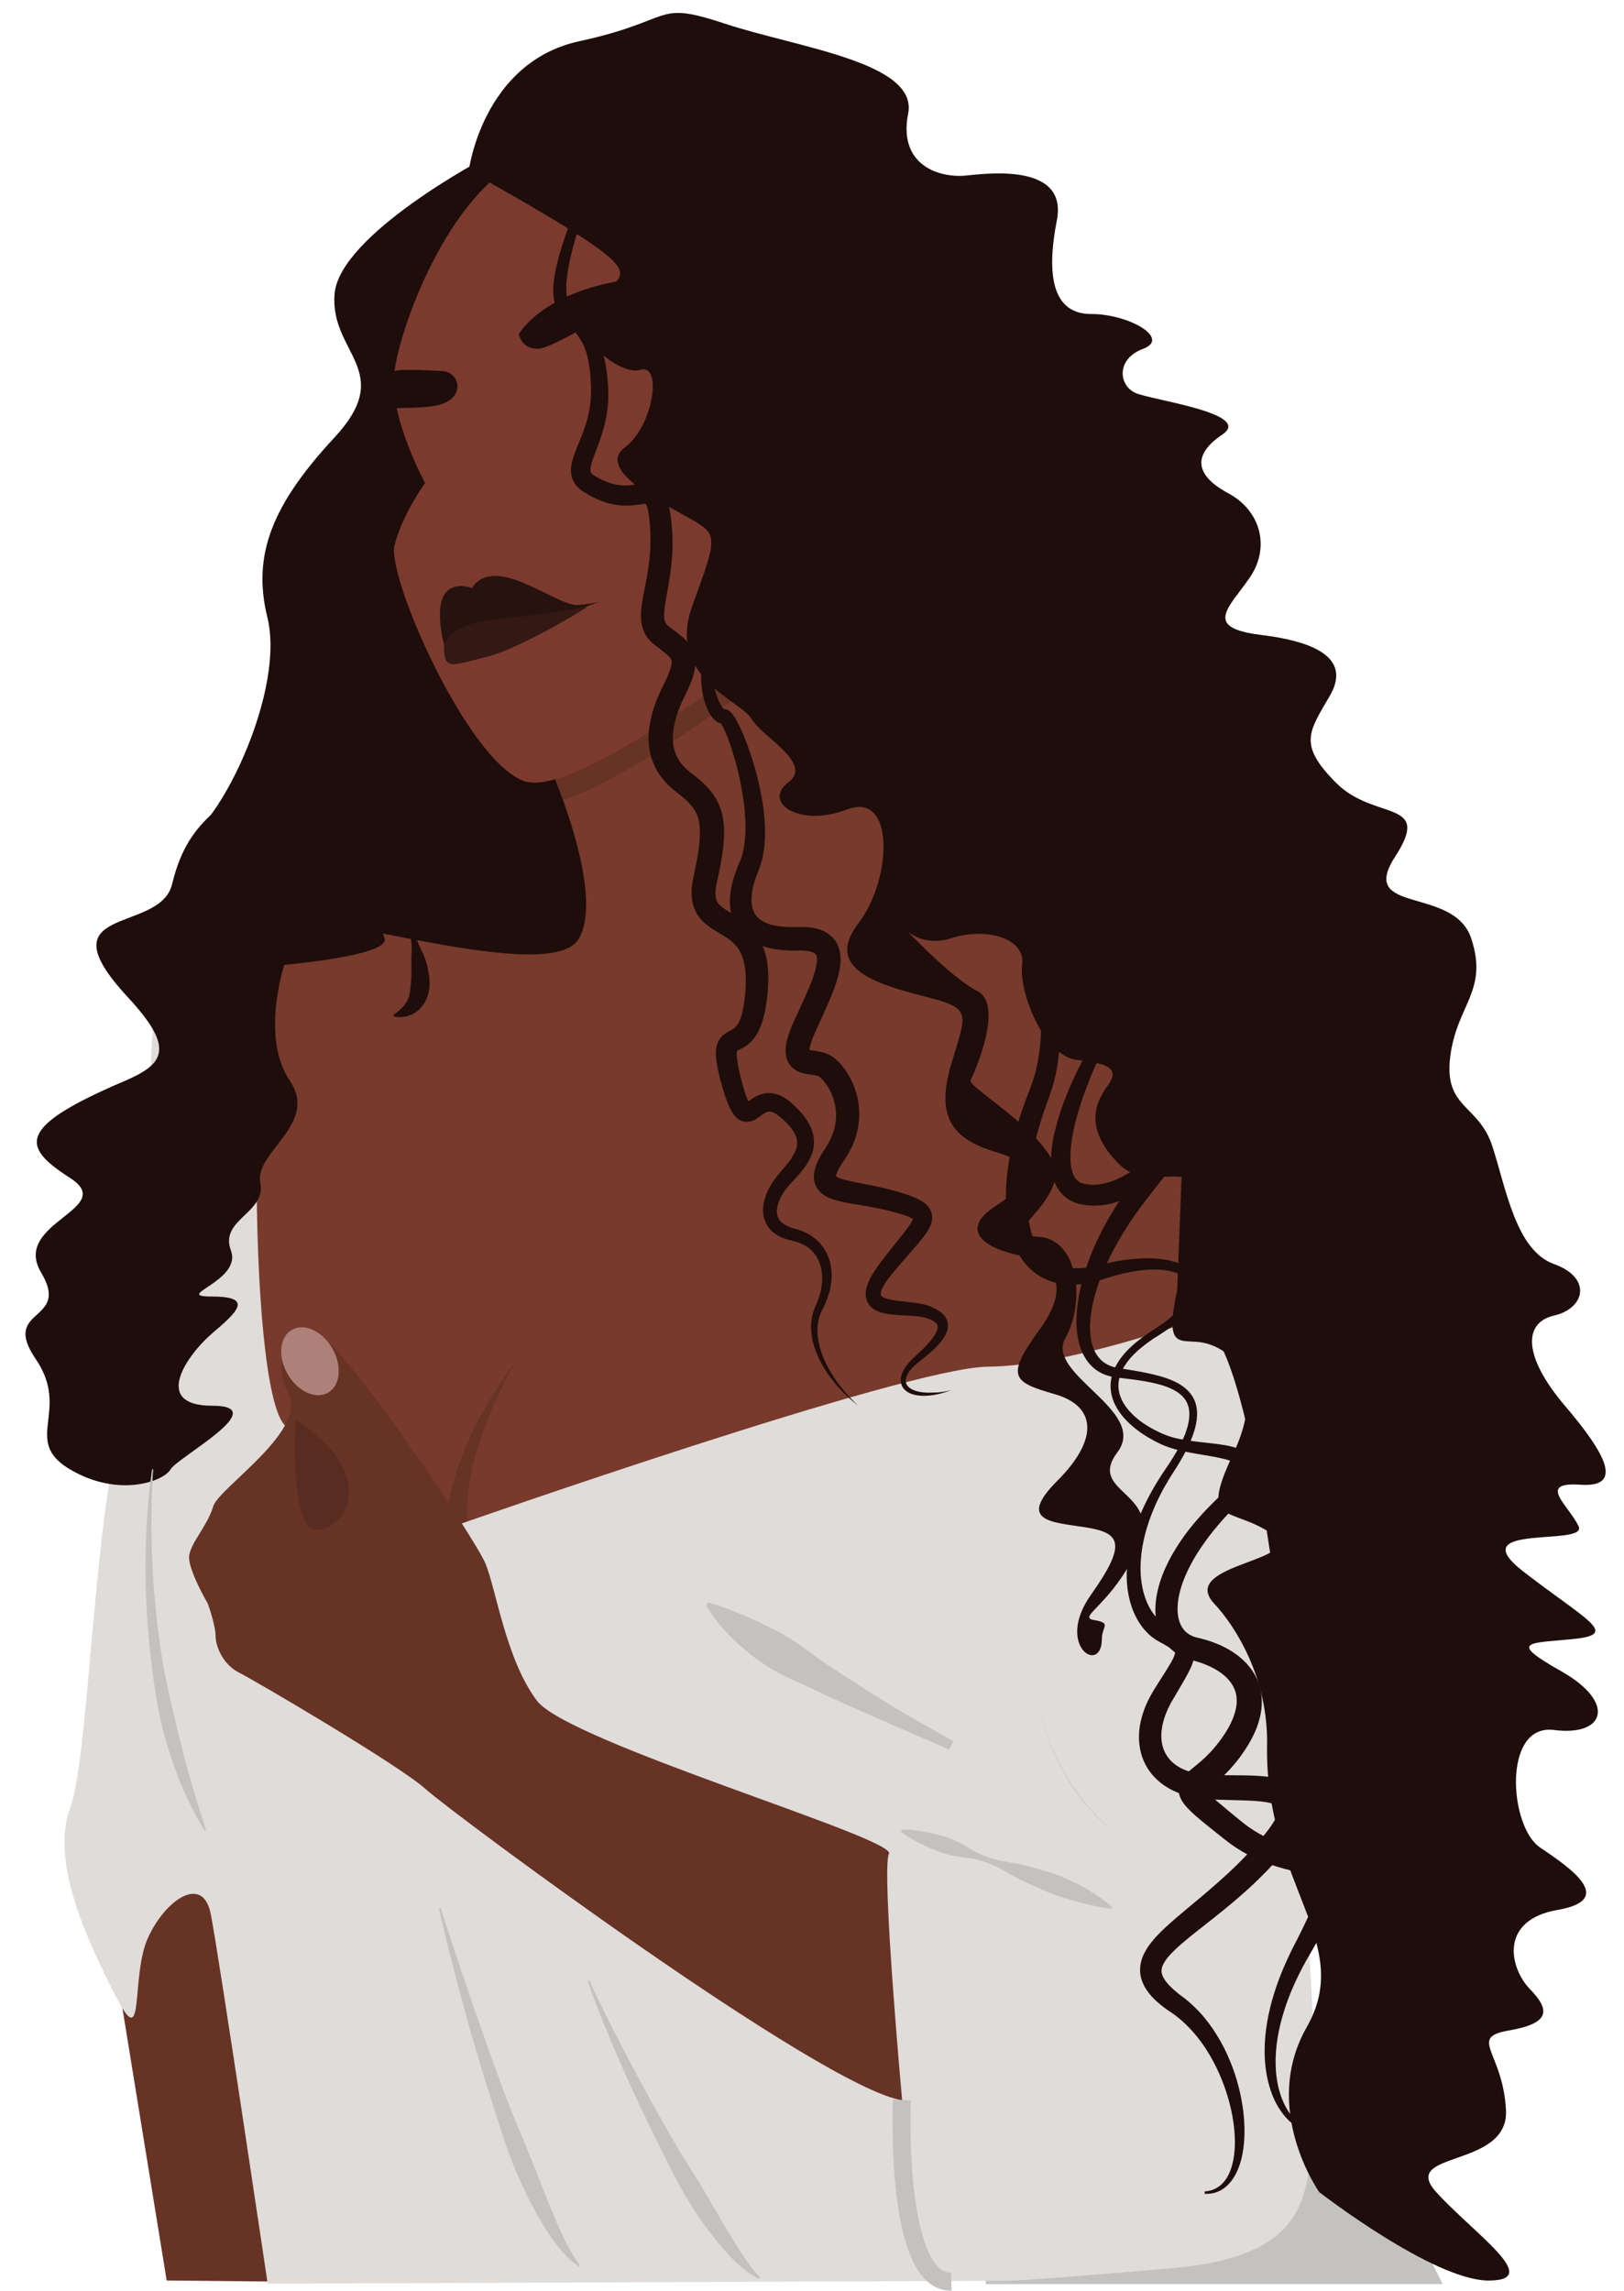<?xml version="1.0" encoding="UTF-8"?><svg xmlns="http://www.w3.org/2000/svg" xmlns:xlink="http://www.w3.org/1999/xlink" height="476.3" preserveAspectRatio="xMidYMid meet" version="1.0" viewBox="-5.3 -2.7 337.7 476.3" width="337.7" zoomAndPan="magnify"><g><g id="change1_3"><path d="M271.14 424.77L294.7 472.16 199.69 472.16 199.69 459.81z" fill="#C4C2C0"/></g><g id="change2_2"><path d="M95.57,30.12c0,0-30.3,15.96-31.3,28.31c-1,12.35,12.84,15.96,0,29.8s-17.21,24.32-13.97,37.41 c3.24,13.09-6.36,35.66-13.97,43.77c-7.61,8.1,6.48,43.64,6.48,43.64l89.4,8.98L95.57,30.12z" fill="#1E0D0A"/></g><g id="change3_1"><path d="M108.16,154.56c0,0,12.59,27.56,6.98,37.78c-5.61,10.22-54.49-6.3-60.48-3.12 c-19.06,10.13-12.35,117.77,0,113.97l40.9,33.79l185.04-43.02l-107.36-181.3L108.16,154.56z" fill="#773A2C"/></g><g id="change2_3"><path d="M243.21 169.53L236.72 336.99 265.4 354.2z" fill="#1E0D0A"/></g><g id="change4_1"><path d="M102.05,280.25c-1.58,2.63-2.97,5.36-4.25,8.13c-1.27,2.77-2.38,5.61-3.33,8.48 c-0.46,1.44-0.88,2.89-1.25,4.34c-0.36,1.46-0.66,2.92-0.9,4.38c-0.22,1.47-0.38,2.93-0.46,4.39c-0.06,1.46-0.04,2.9,0.08,4.32 l-4.36,0.12c0.06-1.65,0.23-3.27,0.49-4.86c0.28-1.59,0.64-3.15,1.06-4.67c0.44-1.52,0.94-3.02,1.49-4.49 c0.56-1.47,1.17-2.91,1.82-4.32c1.32-2.82,2.78-5.56,4.39-8.19C98.45,285.24,100.17,282.68,102.05,280.25z" fill="#663325"/></g><g id="change4_2"><path d="M111.77,163.6c17.31-5.38,51.51-33.1,51.51-33.1c0.07-3.78-0.06-7.51-0.36-11.18l-54.76,35.25 C108.16,154.56,109.89,158.33,111.77,163.6z" fill="#663325"/></g><g id="change4_3"><path d="M20.16,414.83l9.2,56.58l25.31,0.25l-17.21-93.77C37.46,377.89,18.57,405.25,20.16,414.83z" fill="#663325"/></g><g id="change5_1"><path d="M162.28,126.01c0,0-46.76,37.91-58.61,33.67s-28.55-42.52-26.93-49c1.62-6.48,6.36-12.97,6.36-12.97 s-7.11-12.97-6.48-22.07c0.62-9.1,11.35-38.78,27.56-45.51S163.28,68.65,162.28,126.01z" fill="#7C3A2F"/></g><g id="change2_4"><path d="M102.57,66.78c0,0,4.47-8.1,20.43-10.97c15.96-2.87-12.35,13.59-16.09,13.97 C103.18,70.15,102.59,66.78,102.57,66.78z" fill="#1E0D0A"/></g><g id="change2_5"><path d="M89.55,78.89c0.89-2.02-0.54-4.31-2.75-4.44c-3.81-0.23-10.19-0.51-10.19,0.19c0,1-4.12,7.73,0.06,7.54 C81.84,81.95,88,82.41,89.55,78.89z" fill="#1E0D0A"/></g><g id="change6_1"><path d="M87.28,132.18c0,0-3.18-10.41,1.25-12.59c2.06-1.02,4.36,0,4.36,0s0.47-1.32,2.37-2.12 c5.8-2.43,15.85,5.96,19.7,5.61c3.43-0.31,4.49-0.75,4.49-0.75S91.64,133.05,87.28,132.18z" fill="#26120E"/></g><g id="change7_1"><path d="M87.03,132.18c0,0-0.5-4.86,10.16-6.05c8.66-0.96,16.63-1.83,19.57-2.94c2.94-1.11-13.9,8.99-20.63,10.61 C89.4,135.42,87.03,136.92,87.03,132.18z" fill="#331813"/></g><g id="change8_1"><path d="M54.11,189.29c-7.73,1.19-8.39,97.38,0,104.49c6.85,5.81,28.18,34.04,28.18,34.04l7.48-13.47 c0,0,93.4-32.79,110.35-32.92c16.96-0.13,43.02-9.73,43.02-9.73c17.16-0.19,26.64,155.56,24.81,168.08 c-1.86,12.75,0.33,26.5-29.7,29.09c-30.03,2.59-33.9,2.59-33.9,2.59l-153.99,0.62c0,0-10.22-68.83-11.85-76.93 c-1.62-8.1-9.23-3.12-12.97,4.86s-0.62,24.19-6.48,12.84c-5.86-11.35-14.09-28.43-9.73-39.78c4.36-11.35,5.36-79.18,13.47-83.54 c8.1-4.36-1.25-82.55,6.48-88.41C37.03,195.28,54.11,189.29,54.11,189.29z" fill="#E0DCDA"/></g><g id="change4_4"><path d="M182.29,433.94c0,0-4.36-48.01-2.74-51.25c1.62-3.24-66.71-23.19-73.19-31.8s-8.48-23.19-10.72-28.55 c-2.24-5.36-30.67-47.88-35.66-47.88s-9.04,5.06-5.27,12.75c3.77,7.7-14.56,19.42-15.68,23.28c-1.12,3.87-4.61,7.48-4.99,10.22 c-0.37,2.74,3.87,9.97,3.87,9.97s1.62,4.49,1.62,6.73c0,2.24,1.62,5.99,4.86,7.61c3.24,1.62,33.42,19.33,38.78,24.19 C88.52,374.09,165.59,431.32,182.29,433.94z" fill="#663325"/></g><g id="change2_9"><path d="M95.63,30.18c1.71-0.19,3.43-0.27,5.15-0.28c1.72,0,3.45,0.08,5.17,0.3c1.72,0.22,3.44,0.57,5.11,1.2 c0.83,0.32,1.65,0.71,2.41,1.22c0.76,0.51,1.47,1.16,2.01,1.95c0.55,0.79,0.91,1.73,1.04,2.69c0.14,0.96,0.07,1.92-0.12,2.83 c-0.09,0.46-0.21,0.9-0.36,1.34l-0.39,1.22c-0.26,0.81-0.51,1.63-0.76,2.44c-0.49,1.63-0.96,3.26-1.36,4.9 c-0.4,1.64-0.75,3.28-0.94,4.91c-0.09,0.81-0.15,1.62-0.14,2.4c0.01,0.78,0.09,1.53,0.28,2.22c0.19,0.69,0.48,1.29,0.88,1.81 c0.05,0.07,0.1,0.13,0.16,0.19c0.03,0.03,0.06,0.06,0.08,0.09l0.04,0.05l0.05,0.05c0.13,0.14,0.27,0.29,0.41,0.43 c0.29,0.29,0.59,0.57,0.9,0.87c0.62,0.59,1.28,1.24,1.89,1.97c0.61,0.73,1.16,1.53,1.61,2.38c0.46,0.85,0.82,1.73,1.11,2.62 c0.29,0.89,0.51,1.79,0.69,2.68c0.18,0.9,0.3,1.79,0.41,2.68c0.1,0.89,0.16,1.78,0.21,2.66c0.05,0.91,0.04,1.84-0.01,2.76 c-0.06,0.92-0.16,1.84-0.31,2.75c-0.3,1.82-0.81,3.58-1.39,5.26c-0.29,0.84-0.61,1.66-0.91,2.46c-0.3,0.79-0.6,1.57-0.81,2.29 c-0.1,0.36-0.19,0.7-0.23,1c-0.05,0.3-0.05,0.55-0.02,0.72c0.01,0.09,0.03,0.15,0.05,0.21c0.02,0.06,0.05,0.11,0.09,0.16 c0.04,0.05,0.09,0.11,0.15,0.18c0.07,0.07,0.15,0.14,0.25,0.21c0.05,0.04,0.11,0.07,0.16,0.11c0.02,0.02,0.07,0.04,0.11,0.07 l0.12,0.08l0.25,0.15l0.25,0.14c0.34,0.19,0.67,0.36,1.01,0.53c0.68,0.32,1.37,0.59,2.07,0.78c0.7,0.19,1.39,0.31,2.1,0.35 c0.71,0.04,1.41,0.01,2.18-0.09c0.39-0.05,0.79-0.11,1.23-0.17c0.45-0.06,0.94-0.13,1.59-0.13c0.32,0,0.69,0.03,1.1,0.12 c0.41,0.09,0.86,0.27,1.26,0.53c0.4,0.26,0.73,0.58,0.99,0.89c0.25,0.32,0.44,0.63,0.59,0.92c0.3,0.59,0.46,1.11,0.61,1.61 c0.14,0.5,0.24,0.98,0.32,1.45c0.17,0.94,0.28,1.83,0.37,2.72c0.19,1.8,0.25,3.63,0.19,5.44c-0.06,1.81-0.24,3.61-0.5,5.37 c-0.25,1.76-0.59,3.48-0.87,5.12c-0.14,0.82-0.26,1.61-0.32,2.35c-0.06,0.73-0.05,1.4,0.06,1.88c0.06,0.24,0.12,0.43,0.21,0.59 c0.09,0.16,0.19,0.3,0.33,0.44c0.04,0.04,0.08,0.07,0.12,0.11l0.07,0.05l0.04,0.03l0.06,0.05l0.48,0.38l1.01,0.76 c0.35,0.26,0.71,0.53,1.08,0.84c0.37,0.31,0.77,0.64,1.17,1.06c0.4,0.42,0.82,0.93,1.16,1.57c0.34,0.63,0.57,1.37,0.64,2.07 c0.08,0.7,0.04,1.34-0.04,1.91c-0.08,0.58-0.21,1.1-0.35,1.6c-0.29,0.99-0.65,1.86-1.02,2.71c-0.19,0.42-0.38,0.83-0.58,1.24 l-0.29,0.58c-0.09,0.18-0.17,0.36-0.26,0.54c-0.34,0.73-0.65,1.46-0.92,2.19c-0.55,1.46-0.95,2.95-1.12,4.39 c-0.17,1.44-0.08,2.83,0.3,4.08c0.38,1.25,1.07,2.38,2.03,3.37c0.24,0.25,0.49,0.49,0.76,0.72c0.13,0.12,0.27,0.23,0.41,0.34 l0.49,0.37c0.72,0.55,1.44,1.14,2.15,1.8c0.71,0.66,1.41,1.4,2.03,2.25c0.62,0.85,1.17,1.82,1.55,2.84 c0.39,1.02,0.62,2.07,0.74,3.08c0.12,1.01,0.14,2,0.11,2.95c-0.07,1.9-0.33,3.7-0.64,5.45c-0.15,0.88-0.33,1.74-0.51,2.6 l-0.28,1.28l-0.07,0.31l-0.06,0.27c-0.04,0.18-0.07,0.36-0.1,0.53c-0.03,0.18-0.05,0.35-0.07,0.52c-0.01,0.17-0.04,0.34-0.04,0.5 c-0.02,0.33-0.01,0.64,0.01,0.92c0.03,0.28,0.07,0.54,0.14,0.76c0.07,0.23,0.16,0.42,0.28,0.62c0.12,0.19,0.26,0.38,0.45,0.57 c0.19,0.19,0.42,0.39,0.69,0.59c0.54,0.4,1.23,0.81,1.98,1.27s1.56,0.97,2.36,1.58c0.8,0.62,1.58,1.36,2.24,2.2 c0.33,0.42,0.63,0.87,0.91,1.33c0.27,0.46,0.51,0.94,0.71,1.43c0.41,0.97,0.68,1.96,0.87,2.94c0.36,1.96,0.39,3.86,0.28,5.69 c-0.01,0.23-0.03,0.46-0.05,0.68c-0.02,0.22-0.03,0.45-0.06,0.67l-0.07,0.67l-0.08,0.68c-0.11,0.9-0.25,1.82-0.46,2.74 c-0.1,0.46-0.22,0.93-0.36,1.4c-0.14,0.47-0.3,0.94-0.49,1.42c-0.19,0.48-0.42,0.96-0.7,1.45c-0.28,0.48-0.62,0.96-1.03,1.41 c-0.41,0.45-0.9,0.86-1.39,1.19c-0.5,0.33-0.99,0.57-1.33,0.74c-0.17,0.09-0.3,0.16-0.37,0.2c-0.07,0.04-0.08,0.06-0.07,0.04 c0.01-0.02,0.03-0.05,0.03-0.05c0,0-0.01,0.02-0.02,0.03c-0.01,0.03-0.02,0.05-0.02,0.1c-0.04,0.16-0.05,0.47-0.04,0.79 c0.01,0.33,0.05,0.69,0.1,1.07c0.1,0.75,0.26,1.55,0.44,2.35c0.18,0.8,0.38,1.61,0.59,2.41c0.21,0.8,0.44,1.58,0.7,2.32 c0.13,0.37,0.26,0.72,0.4,1.04c0.14,0.32,0.29,0.61,0.4,0.76c0.05,0.08,0.09,0.11,0.05,0.08c-0.02-0.02-0.07-0.05-0.15-0.08 c-0.08-0.03-0.19-0.06-0.3-0.07c-0.11-0.01-0.2,0-0.25,0.02c-0.05,0.01-0.07,0.02-0.07,0.02c0.01,0,0.12-0.05,0.24-0.13 c0.26-0.16,0.62-0.43,1.03-0.7c0.42-0.28,0.91-0.57,1.49-0.8c0.58-0.23,1.25-0.39,1.93-0.4c0.68-0.02,1.34,0.11,1.92,0.31 c0.58,0.2,1.09,0.47,1.55,0.76c0.46,0.29,0.87,0.61,1.24,0.94c0.1,0.08,0.18,0.16,0.26,0.24c0.09,0.08,0.17,0.15,0.26,0.23 c0.17,0.16,0.34,0.32,0.51,0.48c0.33,0.33,0.66,0.67,0.98,1.03c0.63,0.72,1.23,1.51,1.73,2.43c0.5,0.91,0.88,1.97,0.98,3.11 c0.03,0.28,0.03,0.57,0.03,0.85c-0.01,0.28-0.03,0.57-0.07,0.85c-0.08,0.56-0.23,1.09-0.42,1.59c-0.38,1-0.91,1.86-1.46,2.63 c-0.56,0.77-1.15,1.46-1.75,2.12c-0.3,0.33-0.6,0.65-0.9,0.97l-0.21,0.23l-0.2,0.21c-0.13,0.14-0.26,0.29-0.38,0.44 c-0.49,0.6-0.94,1.23-1.31,1.88c-0.37,0.65-0.66,1.34-0.84,2.01c-0.18,0.67-0.23,1.33-0.12,1.91c0.11,0.58,0.37,1.09,0.81,1.53 c0.43,0.44,1.03,0.8,1.71,1.08c0.34,0.14,0.7,0.25,1.07,0.35l0.32,0.09c0.12,0.03,0.23,0.06,0.34,0.1 c0.23,0.07,0.46,0.14,0.68,0.23c0.9,0.33,1.77,0.78,2.56,1.36c0.79,0.58,1.49,1.28,2.06,2.08c0.57,0.8,1,1.68,1.29,2.6 c0.29,0.91,0.45,1.86,0.48,2.79c0.07,1.87-0.3,3.7-0.93,5.4c-0.16,0.42-0.33,0.84-0.52,1.25c-0.18,0.4-0.42,0.83-0.58,1.16 c-0.34,0.71-0.59,1.46-0.74,2.25c-0.29,1.57-0.18,3.23,0.2,4.84c0.38,1.61,1.02,3.18,1.81,4.67c0.79,1.49,1.74,2.91,2.8,4.24 c0.53,0.67,1.09,1.32,1.67,1.94c0.58,0.63,1.19,1.23,1.82,1.81c-1.36-1.05-2.63-2.22-3.8-3.49c-1.17-1.27-2.23-2.65-3.16-4.12 c-0.92-1.48-1.69-3.07-2.21-4.77c-0.51-1.69-0.76-3.52-0.53-5.34c0.11-0.91,0.35-1.81,0.7-2.67c0.09-0.21,0.19-0.43,0.27-0.61 c0.08-0.19,0.16-0.37,0.24-0.56c0.15-0.38,0.29-0.76,0.41-1.15c0.48-1.54,0.71-3.16,0.56-4.71c-0.14-1.55-0.67-3.03-1.58-4.18 c-0.91-1.16-2.2-1.98-3.64-2.43c-0.18-0.06-0.36-0.11-0.55-0.16c-0.09-0.02-0.18-0.05-0.28-0.07l-0.3-0.07 c-0.46-0.1-0.93-0.23-1.39-0.39c-0.92-0.33-1.86-0.8-2.67-1.55c-0.2-0.19-0.39-0.39-0.57-0.61c-0.18-0.22-0.34-0.45-0.48-0.7 c-0.29-0.49-0.5-1.03-0.63-1.58c-0.26-1.1-0.19-2.19,0.02-3.18c0.22-1,0.58-1.91,1.02-2.77c0.44-0.85,0.96-1.65,1.53-2.4 c0.14-0.19,0.29-0.37,0.44-0.55l0.23-0.27l0.22-0.25c0.28-0.32,0.55-0.63,0.82-0.95c0.53-0.63,1.03-1.26,1.45-1.9 c0.42-0.63,0.77-1.27,0.97-1.89c0.21-0.62,0.27-1.19,0.2-1.77c-0.08-0.57-0.29-1.15-0.63-1.74c-0.34-0.58-0.79-1.16-1.31-1.71 c-0.26-0.28-0.53-0.54-0.82-0.81c-0.14-0.13-0.29-0.26-0.44-0.39c-0.07-0.07-0.15-0.13-0.23-0.19c-0.07-0.06-0.16-0.13-0.22-0.19 c-0.55-0.45-1.12-0.8-1.59-0.93c-0.23-0.07-0.43-0.09-0.61-0.08c-0.18,0.01-0.35,0.05-0.57,0.15c-0.21,0.09-0.47,0.24-0.76,0.45 c-0.15,0.1-0.3,0.22-0.48,0.35c-0.17,0.13-0.36,0.27-0.6,0.42c-0.23,0.15-0.5,0.32-0.88,0.49c-0.19,0.08-0.42,0.16-0.68,0.21 c-0.26,0.06-0.57,0.08-0.89,0.05c-0.32-0.03-0.64-0.11-0.92-0.23c-0.28-0.12-0.51-0.27-0.7-0.41c-0.38-0.3-0.63-0.59-0.83-0.86 c-0.4-0.54-0.64-1.01-0.86-1.47c-0.21-0.46-0.39-0.9-0.56-1.34c-0.33-0.87-0.6-1.73-0.85-2.58c-0.25-0.85-0.48-1.69-0.7-2.56 c-0.21-0.87-0.41-1.75-0.56-2.7c-0.08-0.47-0.14-0.96-0.17-1.49c-0.03-0.53-0.04-1.09,0.08-1.77c0.03-0.17,0.07-0.35,0.12-0.53 c0.06-0.19,0.12-0.37,0.2-0.57c0.17-0.39,0.41-0.79,0.71-1.13c0.3-0.34,0.63-0.59,0.91-0.78c0.29-0.19,0.54-0.32,0.74-0.43 c0.42-0.22,0.69-0.36,0.91-0.52c0.11-0.08,0.21-0.15,0.29-0.23c0.09-0.08,0.17-0.17,0.25-0.26c0.32-0.37,0.62-0.91,0.86-1.55 c0.25-0.63,0.43-1.36,0.58-2.11c0.15-0.75,0.26-1.54,0.35-2.34l0.06-0.6l0.05-0.61c0.02-0.2,0.03-0.41,0.04-0.61 c0.02-0.21,0.02-0.4,0.03-0.6c0.07-1.58,0.01-3.14-0.28-4.55c-0.15-0.7-0.35-1.37-0.61-1.98c-0.13-0.3-0.28-0.59-0.45-0.87 c-0.17-0.27-0.35-0.53-0.55-0.78c-0.41-0.49-0.88-0.94-1.44-1.37c-0.56-0.43-1.21-0.83-1.93-1.26c-0.72-0.43-1.52-0.88-2.36-1.49 c-0.42-0.31-0.85-0.65-1.27-1.07c-0.42-0.41-0.81-0.89-1.15-1.43c-0.34-0.54-0.6-1.12-0.79-1.71c-0.19-0.59-0.3-1.18-0.36-1.75 c-0.06-0.57-0.07-1.12-0.04-1.65c0.01-0.27,0.04-0.52,0.06-0.78c0.03-0.25,0.06-0.51,0.1-0.75c0.04-0.24,0.08-0.49,0.13-0.73 l0.07-0.36l0.07-0.32l0.26-1.23c0.17-0.82,0.32-1.64,0.47-2.45c0.28-1.62,0.5-3.23,0.54-4.76c0.02-0.76,0-1.5-0.08-2.19 c-0.08-0.69-0.23-1.33-0.46-1.91c-0.22-0.59-0.52-1.13-0.91-1.66c-0.39-0.53-0.87-1.05-1.41-1.55c-0.54-0.51-1.15-1-1.79-1.49 l-0.53-0.41c-0.2-0.15-0.39-0.31-0.58-0.48c-0.38-0.33-0.75-0.68-1.11-1.05c-0.71-0.74-1.36-1.57-1.91-2.47 c-0.55-0.91-0.98-1.89-1.29-2.9c-0.31-1.01-0.49-2.06-0.56-3.08c-0.07-1.03-0.03-2.04,0.09-3.02c0.24-1.97,0.77-3.81,1.42-5.55 c0.33-0.87,0.7-1.72,1.09-2.54c0.1-0.21,0.2-0.41,0.3-0.62l0.29-0.57c0.18-0.36,0.35-0.73,0.52-1.09 c0.33-0.72,0.62-1.43,0.81-2.09c0.1-0.33,0.17-0.64,0.21-0.91c0.04-0.27,0.05-0.49,0.03-0.65c-0.02-0.16-0.04-0.25-0.11-0.38 c-0.06-0.12-0.18-0.29-0.37-0.49c-0.19-0.2-0.44-0.43-0.73-0.67c-0.29-0.24-0.61-0.49-0.94-0.75l-1.03-0.8l-0.53-0.42l-0.07-0.05 l-0.09-0.07l-0.18-0.15c-0.12-0.11-0.24-0.22-0.35-0.33c-0.46-0.47-0.87-1.02-1.18-1.63c-0.31-0.6-0.51-1.23-0.63-1.83 c-0.12-0.6-0.16-1.17-0.17-1.71c-0.01-0.54,0.03-1.05,0.07-1.53c0.09-0.97,0.25-1.87,0.41-2.74c0.32-1.74,0.67-3.37,0.93-5 c0.26-1.63,0.45-3.24,0.53-4.86c0.08-1.62,0.06-3.23-0.07-4.84c-0.07-0.82-0.15-1.63-0.28-2.38c-0.06-0.38-0.13-0.74-0.22-1.07 c-0.08-0.32-0.18-0.62-0.27-0.8c-0.04-0.1-0.08-0.15-0.09-0.17c-0.01-0.02,0.01,0,0.05,0.02c0.04,0.03,0.09,0.04,0.08,0.03 c-0.01,0-0.07-0.02-0.17-0.02c-0.21-0.01-0.57,0.02-0.97,0.07c-0.4,0.05-0.85,0.11-1.32,0.16c-0.94,0.1-1.95,0.14-2.95,0.05 c-1.01-0.08-2-0.28-2.95-0.57c-0.95-0.29-1.85-0.67-2.71-1.09c-0.42-0.22-0.85-0.45-1.25-0.69l-0.3-0.18l-0.3-0.19l-0.15-0.09 c-0.05-0.03-0.09-0.06-0.16-0.1c-0.12-0.08-0.24-0.16-0.36-0.26c-0.24-0.18-0.48-0.4-0.72-0.63c-0.23-0.24-0.45-0.52-0.65-0.83 c-0.39-0.61-0.64-1.36-0.7-2.03c-0.08-0.68-0.02-1.3,0.08-1.84c0.1-0.55,0.24-1.04,0.38-1.5c0.3-0.92,0.64-1.74,0.96-2.54 c0.33-0.8,0.65-1.57,0.94-2.34c0.59-1.54,1.06-3.07,1.37-4.63c0.31-1.56,0.45-3.14,0.41-4.73c-0.04-1.66-0.14-3.3-0.39-4.89 c-0.26-1.58-0.65-3.11-1.32-4.46c-0.33-0.68-0.73-1.31-1.19-1.91c-0.47-0.61-1.01-1.19-1.61-1.8c-0.3-0.31-0.6-0.63-0.91-0.96 c-0.15-0.17-0.31-0.34-0.46-0.52l-0.06-0.07l-0.06-0.08c-0.04-0.05-0.08-0.1-0.12-0.15c-0.08-0.1-0.16-0.21-0.24-0.31 c-0.61-0.86-1.02-1.85-1.24-2.83c-0.22-0.98-0.27-1.95-0.25-2.88c0.03-0.93,0.13-1.84,0.28-2.72c0.3-1.77,0.74-3.47,1.24-5.14 c0.5-1.67,1.05-3.31,1.64-4.94c0.29-0.81,0.59-1.62,0.9-2.43l0.46-1.2c0.14-0.37,0.27-0.75,0.37-1.13 c0.1-0.38,0.17-0.76,0.21-1.14c0.04-0.38,0.05-0.76,0.02-1.13c-0.06-0.75-0.28-1.46-0.68-2.11c-0.39-0.65-0.93-1.22-1.57-1.7 c-0.63-0.48-1.35-0.89-2.1-1.23c-1.51-0.68-3.15-1.13-4.81-1.45c-1.66-0.33-3.36-0.53-5.06-0.65c-0.85-0.06-1.71-0.1-2.56-0.12 C97.35,30.16,96.49,30.16,95.63,30.18z" fill="#1E0D0A"/></g><g id="change2_11"><path d="M192.52,286.3c-1.19,0.45-2.42,0.81-3.69,1.02c-0.64,0.1-1.28,0.16-1.94,0.17c-0.65,0-1.31-0.05-1.97-0.2 c-0.65-0.15-1.32-0.41-1.89-0.88c-0.28-0.24-0.54-0.53-0.72-0.88c-0.18-0.35-0.28-0.74-0.3-1.12c-0.02-0.39,0.03-0.77,0.12-1.12 c0.1-0.35,0.23-0.69,0.39-1c0.32-0.63,0.73-1.18,1.17-1.69c0.44-0.51,0.92-0.98,1.41-1.42c0.46-0.42,0.93-0.84,1.37-1.28 c0.44-0.43,0.88-0.87,1.28-1.33c0.4-0.45,0.79-0.92,1.11-1.4c0.32-0.47,0.6-0.97,0.74-1.42c0.07-0.23,0.1-0.43,0.1-0.61 c-0.01-0.18-0.04-0.32-0.11-0.45c-0.14-0.27-0.46-0.56-0.91-0.8c-0.44-0.25-0.97-0.45-1.52-0.62c-0.49-0.15-1.05-0.24-1.64-0.31 c-0.59-0.07-1.2-0.11-1.82-0.14c-1.25-0.07-2.54-0.11-3.9-0.28c-0.68-0.09-1.39-0.21-2.14-0.47c-0.38-0.13-0.77-0.3-1.17-0.55 c-0.4-0.25-0.81-0.59-1.13-1.06c-0.32-0.46-0.53-1.03-0.61-1.55c-0.07-0.53-0.03-1.01,0.04-1.45c0.16-0.86,0.46-1.57,0.78-2.23 c0.32-0.65,0.69-1.25,1.06-1.82c0.37-0.57,0.78-1.12,1.17-1.64c0.78-1.02,1.57-2.04,2.37-3.04c0.8-1,1.6-1.99,2.37-2.97 c0.38-0.49,0.75-0.97,1.09-1.45c0.17-0.24,0.33-0.47,0.47-0.7c0.14-0.23,0.26-0.44,0.35-0.63c0.09-0.18,0.14-0.35,0.14-0.4 c0.01-0.03-0.01-0.02-0.01,0.01c0,0.03,0.01,0.09,0.02,0.14c0.01,0.02,0.01,0.04,0.02,0.06c0,0.01,0.01,0.02,0.01,0.02 c0.01,0-0.01,0-0.01-0.01c-0.01-0.01-0.02-0.02-0.05-0.04c-0.08-0.07-0.24-0.17-0.44-0.27c-0.4-0.2-0.92-0.41-1.46-0.59 c-0.55-0.18-1.13-0.35-1.71-0.51c-0.29-0.08-0.59-0.16-0.89-0.23l-0.89-0.23c-0.59-0.14-1.19-0.28-1.79-0.4 c-1.2-0.25-2.42-0.46-3.66-0.67c-1.25-0.21-2.51-0.4-3.85-0.69c-0.67-0.15-1.36-0.31-2.12-0.58c-0.37-0.14-0.77-0.3-1.18-0.52 c-0.41-0.22-0.85-0.5-1.29-0.93c-0.43-0.42-0.84-0.99-1.07-1.63c-0.24-0.64-0.3-1.29-0.27-1.84c0.03-0.55,0.13-1.03,0.25-1.47 c0.12-0.43,0.27-0.81,0.43-1.18c0.31-0.73,0.67-1.36,1.03-1.97c0.18-0.3,0.37-0.6,0.56-0.88l0.14-0.21l0.11-0.18l0.22-0.35 c0.57-0.94,1.03-1.92,1.35-2.92c0.31-1.01,0.49-2.04,0.52-3.08c0.01-1.04-0.1-2.08-0.37-3.09c-0.13-0.51-0.3-1.01-0.51-1.49 c-0.2-0.48-0.43-0.96-0.7-1.4c-0.26-0.45-0.56-0.87-0.87-1.26c-0.08-0.1-0.16-0.19-0.24-0.28c-0.08-0.09-0.16-0.17-0.24-0.26 c-0.08-0.09-0.16-0.15-0.24-0.23c-0.04-0.04-0.08-0.07-0.12-0.1c-0.04-0.03-0.08-0.07-0.11-0.09l-0.1-0.08l-0.02-0.02l-0.02-0.01 l-0.04-0.02l-0.04-0.03c-0.01-0.01-0.02-0.01-0.03-0.01c-0.02-0.01-0.02-0.02-0.05-0.02c-0.08-0.04-0.24-0.09-0.44-0.13 c-0.41-0.1-1-0.16-1.72-0.28c-0.36-0.06-0.78-0.14-1.25-0.28c-0.12-0.04-0.24-0.07-0.37-0.12c-0.13-0.05-0.26-0.11-0.39-0.16 c-0.14-0.07-0.28-0.14-0.42-0.22c-0.07-0.03-0.14-0.09-0.21-0.14c-0.07-0.05-0.14-0.1-0.21-0.15l-0.11-0.08l-0.11-0.09 c-0.07-0.06-0.14-0.13-0.21-0.19c-0.14-0.12-0.26-0.27-0.39-0.42c-0.06-0.08-0.12-0.15-0.18-0.23c-0.05-0.08-0.1-0.16-0.15-0.24 c-0.1-0.16-0.19-0.33-0.25-0.5c-0.07-0.16-0.14-0.34-0.18-0.49c-0.04-0.15-0.08-0.31-0.11-0.47l-0.02-0.12l-0.01-0.11l-0.03-0.21 l-0.02-0.21l-0.01-0.11l0-0.1l0-0.38c0-0.06,0-0.13,0-0.19l0.01-0.17c0.02-0.23,0.04-0.47,0.07-0.67 c0.06-0.43,0.15-0.81,0.25-1.19c0.1-0.36,0.2-0.73,0.32-1.07c0.11-0.35,0.24-0.68,0.36-1.01c0.06-0.17,0.13-0.33,0.19-0.48 l0.2-0.48c0.13-0.32,0.28-0.62,0.41-0.93l0.81-1.74c0.53-1.15,1.06-2.29,1.56-3.42c0.5-1.13,0.98-2.26,1.38-3.37 c0.4-1.1,0.74-2.21,0.88-3.19c0.08-0.49,0.1-0.94,0.06-1.28c-0.02-0.17-0.05-0.32-0.08-0.43c-0.04-0.11-0.07-0.19-0.12-0.25 c-0.04-0.06-0.09-0.12-0.16-0.18c-0.07-0.06-0.18-0.13-0.31-0.2c-0.27-0.14-0.68-0.25-1.14-0.33c-0.47-0.07-0.99-0.11-1.53-0.12 c-0.13,0-0.27,0-0.41,0l-0.48,0.01c-0.34,0-0.69,0.02-1.03,0c-1.39-0.02-2.8-0.14-4.24-0.44c-0.18-0.03-0.36-0.08-0.54-0.13 c-0.18-0.05-0.36-0.09-0.54-0.14l-0.54-0.17c-0.09-0.03-0.18-0.06-0.27-0.09l-0.27-0.1c-0.72-0.26-1.44-0.62-2.14-1.05 c-0.7-0.43-1.36-0.98-1.94-1.61c-0.58-0.64-1.08-1.37-1.44-2.15c-0.36-0.78-0.61-1.59-0.75-2.39c-0.04-0.2-0.06-0.4-0.08-0.6 l-0.04-0.3c-0.01-0.1-0.01-0.2-0.02-0.29c-0.01-0.2-0.02-0.39-0.03-0.59l0.01-0.58c0-0.1,0-0.19,0.01-0.29l0.02-0.28l0.05-0.56 l0.08-0.55c0.03-0.18,0.05-0.37,0.09-0.54c0.07-0.35,0.13-0.71,0.22-1.06l0.13-0.52c0.05-0.17,0.1-0.34,0.15-0.51l0.15-0.5 l0.17-0.49c0.06-0.16,0.11-0.33,0.17-0.49l0.18-0.48l0.18-0.48l0.2-0.47l0.2-0.47l0.08-0.19c0.03-0.06,0.05-0.12,0.08-0.18 c0.4-0.98,0.66-2.07,0.83-3.2c0.34-2.27,0.31-4.7,0.1-7.12c-0.23-2.42-0.63-4.86-1.17-7.27c-0.55-2.41-1.23-4.8-2.05-7.11 c-0.21-0.58-0.43-1.15-0.66-1.7c-0.23-0.55-0.48-1.1-0.74-1.59c-0.13-0.24-0.27-0.47-0.38-0.63c-0.05-0.07-0.11-0.13-0.05-0.09 c0.01,0.01,0.02,0.02,0.04,0.02c0.02,0.02,0.04,0.03,0.07,0.04c0.07,0.04,0.15,0.08,0.33,0.11c0.08,0.01,0.2,0.03,0.32,0.02 c0.06,0.01,0.41-0.09,0.24-0.04c-0.08,0.02-0.16,0.04-0.24,0.05c-0.08,0.01-0.15,0.02-0.23,0.02c-0.08,0-0.15,0-0.22-0.01 c-0.07-0.01-0.14-0.01-0.21-0.03c-0.12-0.02-0.25-0.06-0.35-0.09c-0.05-0.02-0.1-0.04-0.15-0.06l-0.13-0.06 c-0.09-0.04-0.15-0.09-0.23-0.13c-0.28-0.18-0.46-0.36-0.63-0.53c-0.32-0.35-0.55-0.68-0.75-1.01c-0.4-0.66-0.68-1.31-0.92-1.98 c-0.24-0.66-0.43-1.33-0.57-2c-0.29-1.35-0.43-2.72-0.39-4.1c0.04-1.38,0.27-2.76,0.71-4.08c0.22-0.66,0.5-1.3,0.83-1.92 l0.22-0.41c0.07-0.13,0.14-0.26,0.2-0.4c0.13-0.27,0.26-0.54,0.38-0.82c0.48-1.12,0.89-2.29,1.23-3.49 c0.35-1.19,0.64-2.41,0.89-3.64c0.25-1.23,0.44-2.47,0.59-3.71c0.15-1.25,0.24-2.5,0.26-3.76c0.02-1.25-0.04-2.51-0.25-3.75 c-0.11-0.62-0.26-1.23-0.5-1.81c-0.24-0.58-0.56-1.13-1.06-1.53c0.54,0.34,0.94,0.88,1.25,1.45c0.3,0.57,0.52,1.18,0.7,1.81 c0.17,0.62,0.3,1.26,0.4,1.89c0.1,0.64,0.17,1.28,0.22,1.92c0.18,2.57,0.07,5.15-0.24,7.71c-0.16,1.28-0.36,2.56-0.64,3.83 c-0.27,1.27-0.61,2.53-1.04,3.78c-0.11,0.31-0.23,0.62-0.35,0.94c-0.06,0.16-0.13,0.31-0.2,0.47l-0.2,0.45 c-0.24,0.52-0.43,1.07-0.58,1.62c-0.29,1.11-0.41,2.28-0.37,3.44c0.04,1.16,0.22,2.33,0.53,3.45c0.16,0.56,0.35,1.11,0.57,1.63 c0.22,0.52,0.48,1.02,0.77,1.43c0.14,0.2,0.29,0.39,0.41,0.5c0.06,0.05,0.11,0.09,0.1,0.08c-0.01-0.01,0,0-0.02-0.02 c-0.01,0-0.01-0.01-0.02-0.01c-0.01,0-0.03-0.01-0.04-0.02c-0.02-0.01-0.07-0.03-0.12-0.03c-0.02,0-0.06-0.01-0.09-0.01 c-0.03,0-0.06,0-0.1,0c-0.04,0-0.07,0-0.11,0.01c-0.04,0-0.08,0.01-0.12,0.02c-0.14,0.04,0.26-0.07,0.35-0.06 c0.16-0.01,0.32,0,0.43,0.02c0.26,0.05,0.42,0.12,0.56,0.2c0.06,0.03,0.12,0.07,0.17,0.1c0.05,0.03,0.09,0.06,0.13,0.09 c0.31,0.24,0.45,0.42,0.6,0.6c0.28,0.35,0.47,0.65,0.66,0.96c0.37,0.62,0.67,1.22,0.96,1.82c0.29,0.6,0.56,1.21,0.81,1.82 c1.01,2.43,1.82,4.9,2.51,7.43c0.68,2.52,1.23,5.09,1.56,7.72c0.17,1.31,0.28,2.64,0.32,3.99c0.04,1.35,0,2.71-0.16,4.1 c-0.16,1.39-0.46,2.79-0.97,4.19c-0.03,0.09-0.06,0.17-0.1,0.26l-0.1,0.25l-0.16,0.41l-0.16,0.41l-0.15,0.41l-0.15,0.41 c-0.05,0.14-0.09,0.28-0.13,0.41l-0.13,0.41l-0.11,0.41c-0.04,0.14-0.07,0.28-0.11,0.41l-0.09,0.41c-0.07,0.27-0.1,0.54-0.15,0.81 c-0.03,0.14-0.04,0.27-0.05,0.4l-0.04,0.4l-0.02,0.39l-0.01,0.19c0,0.06,0,0.13,0,0.19l0,0.38l0.03,0.36l0.01,0.18l0.03,0.17 c0.02,0.12,0.03,0.24,0.05,0.35c0.09,0.45,0.23,0.86,0.41,1.23c0.18,0.37,0.42,0.7,0.7,0.99c0.28,0.29,0.61,0.57,1,0.79 c0.39,0.23,0.81,0.44,1.29,0.59l0.18,0.06c0.06,0.02,0.12,0.04,0.18,0.06l0.37,0.11c0.13,0.03,0.26,0.06,0.38,0.09 c0.13,0.03,0.25,0.06,0.39,0.08c1.06,0.2,2.18,0.28,3.34,0.28c0.29,0.01,0.58-0.01,0.87-0.01l0.47-0.01 c0.18-0.01,0.36-0.01,0.54-0.01c0.73,0,1.48,0.03,2.27,0.15c0.79,0.12,1.63,0.32,2.51,0.73c0.44,0.21,0.88,0.48,1.3,0.82 c0.42,0.34,0.81,0.76,1.12,1.22c0.31,0.46,0.55,0.96,0.72,1.46c0.16,0.49,0.26,0.98,0.31,1.44c0.1,0.92,0.04,1.75-0.07,2.52 c-0.11,0.77-0.28,1.48-0.47,2.17c-0.19,0.69-0.41,1.34-0.63,1.99c-0.46,1.28-0.97,2.5-1.49,3.69c-0.52,1.19-1.06,2.36-1.59,3.52 l-0.79,1.72c-0.12,0.27-0.25,0.54-0.36,0.81l-0.17,0.4c-0.06,0.13-0.11,0.27-0.16,0.4c-0.1,0.26-0.2,0.53-0.29,0.79 c-0.09,0.26-0.16,0.51-0.23,0.75l-0.08,0.35l-0.02,0.09l-0.01,0.08l-0.03,0.16c-0.02,0.11-0.02,0.19-0.03,0.28l-0.01,0.07 c0,0.02,0,0.03,0,0.05c0,0.03,0,0.06,0,0.09l0,0.02l0,0.01c0,0.01,0,0.02,0,0.02c0,0.01,0,0.02,0,0.02l0,0.01c0,0,0,0,0,0 c0,0,0,0,0-0.01c0-0.01-0.01-0.03-0.02-0.05c-0.01-0.01-0.02-0.05-0.04-0.07c-0.01-0.01-0.02-0.03-0.03-0.04 c-0.01-0.01-0.02-0.03-0.03-0.04c-0.02-0.03-0.05-0.05-0.07-0.07c-0.01-0.01-0.02-0.02-0.03-0.03l-0.02-0.01 c0,0-0.01-0.01-0.01-0.01c-0.01-0.01-0.01-0.01-0.02-0.01c-0.01,0-0.02-0.01-0.01-0.01c0,0,0,0,0,0c0.02,0,0.03,0.01,0.05,0.02 c0.02,0.01,0.06,0.02,0.08,0.03c0.14,0.04,0.34,0.09,0.61,0.13c0.53,0.09,1.21,0.16,2.04,0.35c0.42,0.1,0.87,0.23,1.37,0.46 c0.12,0.05,0.25,0.13,0.38,0.19c0.06,0.03,0.13,0.07,0.18,0.1l0.16,0.1l0.16,0.1l0.08,0.05l0.07,0.05l0.28,0.21 c0.09,0.07,0.17,0.14,0.26,0.21c0.08,0.07,0.17,0.14,0.24,0.21c0.15,0.14,0.31,0.29,0.44,0.43c0.14,0.15,0.28,0.29,0.41,0.44 c0.13,0.15,0.26,0.3,0.38,0.45c0.48,0.61,0.9,1.23,1.28,1.88c0.37,0.65,0.7,1.32,0.98,2.01c0.28,0.69,0.51,1.4,0.7,2.12 c0.37,1.45,0.53,2.96,0.48,4.46c-0.06,1.5-0.34,2.99-0.8,4.41c-0.46,1.41-1.13,2.73-1.9,3.95l-0.3,0.45l-0.15,0.22l-0.12,0.18 c-0.17,0.24-0.32,0.48-0.47,0.72c-0.3,0.48-0.57,0.95-0.77,1.39c-0.1,0.22-0.18,0.43-0.24,0.6c-0.06,0.18-0.08,0.32-0.09,0.41 c-0.01,0.09,0,0.08-0.02,0.04c-0.01-0.01-0.01-0.02-0.02-0.03c0-0.01-0.01-0.02-0.01-0.02c0,0,0-0.01-0.01-0.01c0,0,0,0,0,0 c-0.01,0,0,0,0.01,0.01c0.02,0.03,0.11,0.1,0.26,0.18c0.14,0.08,0.34,0.17,0.56,0.26c0.44,0.17,0.98,0.32,1.55,0.46 c1.14,0.28,2.38,0.5,3.63,0.75c1.26,0.24,2.53,0.5,3.81,0.8c0.64,0.15,1.28,0.31,1.92,0.48l0.48,0.13l0.47,0.13 c0.31,0.09,0.63,0.19,0.94,0.28c0.63,0.2,1.27,0.4,1.92,0.64c0.65,0.25,1.31,0.51,2.04,0.91c0.36,0.2,0.74,0.45,1.14,0.8 c0.1,0.09,0.2,0.19,0.3,0.29c0.1,0.11,0.2,0.22,0.3,0.35c0.1,0.12,0.19,0.27,0.28,0.42c0.08,0.16,0.16,0.31,0.23,0.49 c0.13,0.34,0.21,0.72,0.22,1.07c0.02,0.35-0.02,0.68-0.08,0.96c-0.03,0.15-0.07,0.27-0.1,0.41c-0.04,0.12-0.08,0.25-0.12,0.36 c-0.04,0.11-0.09,0.23-0.14,0.32l-0.07,0.15l-0.07,0.14c-0.2,0.38-0.4,0.71-0.61,1.02c-0.21,0.31-0.42,0.59-0.62,0.86 c-0.42,0.55-0.84,1.05-1.27,1.55c-0.84,0.99-1.68,1.94-2.51,2.89c-0.83,0.95-1.65,1.91-2.45,2.87c-0.39,0.48-0.76,0.93-1.11,1.41 c-0.35,0.47-0.67,0.95-0.93,1.42c-0.13,0.24-0.25,0.47-0.35,0.69c-0.09,0.22-0.17,0.44-0.22,0.63c-0.04,0.19-0.06,0.34-0.05,0.45 c0.01,0.1,0.02,0.15,0.05,0.22c0.03,0.06,0.11,0.15,0.24,0.25c0.13,0.1,0.32,0.2,0.54,0.29c0.44,0.18,0.99,0.32,1.56,0.42 c1.15,0.21,2.4,0.32,3.68,0.47c0.64,0.07,1.3,0.15,1.96,0.27c0.67,0.12,1.36,0.26,2.07,0.53c0.65,0.25,1.3,0.54,1.94,0.95 c0.32,0.21,0.64,0.45,0.94,0.76c0.3,0.31,0.57,0.68,0.76,1.13c0.19,0.45,0.26,0.95,0.24,1.4c-0.03,0.46-0.13,0.88-0.28,1.25 c-0.15,0.37-0.32,0.71-0.52,1.01l-0.15,0.23l-0.15,0.22c-0.1,0.15-0.21,0.28-0.32,0.42c-0.43,0.54-0.89,1.03-1.37,1.49 c-0.47,0.46-0.96,0.9-1.46,1.32c-0.5,0.42-1,0.82-1.51,1.22c-0.49,0.37-0.95,0.76-1.38,1.18c-0.42,0.42-0.81,0.87-1.11,1.35 c-0.3,0.48-0.5,1-0.52,1.5c-0.02,0.5,0.17,0.97,0.56,1.35c0.38,0.38,0.91,0.65,1.48,0.84c0.57,0.19,1.18,0.29,1.79,0.35 c0.62,0.05,1.24,0.05,1.87,0.01C190.03,286.84,191.29,286.62,192.52,286.3z" fill="#1E0D0A"/></g><g id="change2_6"><path d="M223.82,338.05c0,7.55-9.85,1.5-2.24-9.23c7.61-10.72,5.99-12.84-1-13.97c-6.98-1.12-14.59-1.12-5.99-9.73 c8.6-8.6,8.1-15.46-0.5-17.96c-8.6-2.49-10.47-3.49-3.37-13.22c7.11-9.73,2.99-14.09-4.36-15.71c-7.36-1.62-12.1-5.36-4.61-10.22 c7.48-4.86,9.23-8.48,0-11.22c-9.23-2.74-12.47-7.48-9.23-18.33s4.49-11.47-5.86-14.09c-10.35-2.62-20.45-5.99-13.47-15.09 c6.98-9.1,7.73-27.56-2.37-23.69c-10.1,3.87-17.58-1.62-12.22-5.61c5.36-3.99-5.49-9.48-7.61-13.22 c-2.12-3.74-17.71-8.6-12.35-23.44s5.61-14.84-1.12-18.58c-6.73-3.74-18.7-10.1-12.84-14.46c5.86-4.36,7.86-17.58,3.12-16.09 c-4.74,1.5-17.21-9.73-10.97-14.09s9.85-5.11,3.49-10.22c-6.36-5.11-28.15-17.05-28.15-17.05s2.83-22.6,23.04-26.97 s15.21-8.6,30.3-3.62c15.09,4.99,40.15,7.98,38.03,18.7c-2.12,10.72,6.48,13.47,12.22,12.84c5.74-0.62,20.95-2.12,18.7,9.35 c-2.24,11.47-0.87,19.45,7.11,19.45c7.98,0,16.58,5.11,10.85,7.23c-5.74,2.12-5.11,7.73-1.5,9.23c3.62,1.5,24.44,4.24,17.96,8.6 c-6.48,4.36-5.49,8.6,1.25,12.22s8.73,11.22,4.49,17.46c-4.24,6.23-9.97,10.47,2.24,11.97c12.22,1.5,18.7,5.24,14.34,12.72 s-6.61,10.1,1.37,18.08c7.98,7.98,20.08,3.24,12.22,15.34c-7.86,12.1,12.22,5.99,15.84,16.96c3.62,10.97-2.99,13.72-4.36,24.56 c-1.37,10.85,5.86,9.85,8.73,18.58s4.86,21.7,12.84,24.56c7.98,2.87,6.48,9.23,0,10.72c-6.48,1.5-6.36,8.6,2.24,18.7 c8.6,10.1,12.35,17.08,3.24,16.46c-9.1-0.62-2.49,4.24-0.37,8.6c2.12,4.36-24.56-0.75-11.6,9.35c12.97,10.1,20.2,13.09,10.85,14.09 c-9.35,1-14.34,0.25-2.87,6.73c11.47,6.48,9.23,13.59-1.5,12.22c-10.72-1.37-9.35,20.08-2.87,24.44 c6.48,4.36,15.84,10.85,3.62,12.97c-12.22,2.12-9.97,12.1-5.74,16.46c4.24,4.36,4.24,7.11-4.36,8.6c-8.6,1.5-1.25,4.36-0.62,16.58 c0.62,12.22-22.44,8.35-14.46,17.08c7.98,8.73,22.32,18.33,10.85,18.33s-35.23-18.39-35.23-18.39s-12.25-17.32-2.59-34.3 c10.07-17.69-8.76-29.66-8.25-58.66c0.24-13.91-6.56-24.64-10.98-29.37c-7.86-8.4,20.39-8.92,11.78-14.65 c-8.6-5.74-14.96-1.37-7.86-16.46c7.11-15.09-0.12-21.7-5.86-23.07c-5.74-1.37-9.97,3.62-3.49-20.08 c6.48-23.69-6.61-9.23-14.46-17.21c-7.86-7.98-4.24-13.47-2.12-16.46c2.12-2.99,0.62-4.36-6.48-5.11s-12.22-14.46-11.47-19.83 c0.75-5.36-7.23-7.86-14.71-5.49c-7.48,2.37-11.1-3.49-11.1-3.49s10.72,11.6,16.46,14.46c5.74,2.87-0.62,17.08-1.37,18.58 c-0.75,1.5,19.7,13.09,17.58,20.7c-2.12,7.61-11.6,11.35-3.37,11.85c8.23,0.5,9.73,13.59,5.49,21.07 c-4.24,7.48,17.33,15.09,10.85,23.69c-6.48,8.6,9.6,8.1,4.24,19.95s-12.84,14.34-9.1,14.96S223.82,335.43,223.82,338.05z" fill="#1E0D0A"/></g><g id="change2_1"><path d="M199.93,165.6c1.07,1.66,2.04,3.37,2.99,5.1c0.94,1.73,1.84,3.49,2.69,5.27c0.42,0.89,0.84,1.78,1.25,2.68 c0.4,0.9,0.8,1.81,1.18,2.72c0.77,1.82,1.48,3.67,2.16,5.53c1.34,3.73,2.48,7.55,3.34,11.46c0.43,1.95,0.78,3.93,1.05,5.93 c0.27,2,0.44,4.01,0.5,6.04c0.06,2.03,0,4.08-0.21,6.12c-0.1,1.02-0.25,2.05-0.43,3.06c-0.2,1.02-0.41,2.04-0.69,3.04 c-0.27,1.01-0.61,2-0.96,2.99c-0.33,0.9-0.67,1.79-0.97,2.7c-0.62,1.8-1.17,3.63-1.65,5.46c-0.48,1.84-0.88,3.69-1.19,5.54 c-0.31,1.85-0.53,3.71-0.63,5.56c-0.09,1.85-0.06,3.69,0.15,5.47c0.21,1.78,0.62,3.51,1.29,5.06c0.67,1.55,1.61,2.89,2.86,3.84 c1.23,0.97,2.79,1.52,4.48,1.72c1.69,0.19,3.5,0.02,5.29-0.38c0.86-0.19,1.88-0.48,2.86-0.68c0.99-0.22,1.98-0.4,2.99-0.55 c2.01-0.29,4.05-0.45,6.11-0.36c0.51,0.02,1.03,0.06,1.55,0.12c0.52,0.06,1.03,0.13,1.55,0.24c0.52,0.1,1.03,0.23,1.54,0.39 c0.51,0.16,1.02,0.36,1.51,0.6c0.49,0.25,0.98,0.54,1.43,0.9c0.45,0.36,0.87,0.79,1.2,1.31c0.33,0.51,0.57,1.1,0.67,1.71 c0.11,0.61,0.08,1.22-0.03,1.79c-0.11,0.57-0.3,1.11-0.53,1.6c-0.24,0.5-0.52,0.95-0.81,1.39c-0.61,0.87-1.31,1.63-2.05,2.33 c-1.48,1.4-3.12,2.57-4.81,3.63l-0.62,0.39l-0.3,0.19l-0.3,0.2c-0.2,0.13-0.4,0.27-0.59,0.41c-0.2,0.14-0.39,0.27-0.58,0.42 c-0.77,0.56-1.51,1.17-2.2,1.81c-0.69,0.64-1.34,1.33-1.89,2.07c-0.28,0.37-0.53,0.75-0.76,1.15c-0.23,0.39-0.43,0.8-0.59,1.22 c-0.33,0.83-0.52,1.7-0.52,2.57c0,0.87,0.18,1.74,0.52,2.55c0.33,0.82,0.81,1.59,1.39,2.3c0.57,0.71,1.23,1.36,1.94,1.96 c1.43,1.19,3.06,2.16,4.77,2.95c0.43,0.2,0.86,0.38,1.3,0.55c0.42,0.16,0.85,0.3,1.29,0.43c0.89,0.25,1.81,0.43,2.75,0.59 c1.88,0.3,3.81,0.48,5.78,0.72c0.99,0.12,1.99,0.25,3.01,0.45c0.51,0.1,1.03,0.23,1.57,0.39c0.53,0.17,1.08,0.37,1.64,0.67 c0.28,0.16,0.56,0.33,0.84,0.56c0.28,0.22,0.55,0.5,0.79,0.82c0.24,0.32,0.43,0.7,0.56,1.1c0.03,0.1,0.05,0.2,0.08,0.3l0.04,0.15 l0.02,0.15c0.02,0.1,0.03,0.2,0.04,0.3c0.01,0.1,0.01,0.19,0.01,0.29c0.02,0.77-0.14,1.43-0.34,2.02 c-0.2,0.59-0.45,1.11-0.72,1.61c-0.54,0.98-1.15,1.85-1.78,2.68c-0.64,0.82-1.3,1.6-1.98,2.36c-0.17,0.19-0.34,0.37-0.51,0.56 l-0.5,0.54c-0.32,0.35-0.64,0.7-0.96,1.06c-0.63,0.71-1.24,1.44-1.83,2.17c-0.59,0.73-1.17,1.48-1.71,2.25 c-0.55,0.76-1.07,1.54-1.57,2.32c-0.5,0.79-0.96,1.59-1.39,2.4c-0.43,0.81-0.83,1.64-1.18,2.47c-0.7,1.67-1.22,3.38-1.45,5.06 c-0.11,0.84-0.15,1.67-0.09,2.45c0.06,0.79,0.21,1.53,0.47,2.18c0.52,1.32,1.41,2.23,2.67,2.75c0.31,0.13,0.65,0.24,1,0.31 l0.78,0.19c0.26,0.06,0.52,0.14,0.78,0.21c1.04,0.3,2.07,0.67,3.08,1.12c1.01,0.45,2,0.98,2.95,1.63c0.95,0.64,1.86,1.4,2.68,2.3 c0.82,0.9,1.53,1.94,2.06,3.09c0.53,1.15,0.86,2.41,0.97,3.66c0.12,1.25,0.04,2.5-0.19,3.66c-0.23,1.17-0.58,2.28-1.01,3.32 c-0.87,2.08-2.03,3.92-3.28,5.62c-1.26,1.71-2.73,3.31-4.32,4.73c-0.79,0.7-1.62,1.36-2.35,1.95c-0.18,0.14-0.35,0.29-0.5,0.41 c-0.15,0.13-0.28,0.25-0.36,0.33c-0.08,0.08-0.11,0.13-0.07,0.06c0-0.01,0.01-0.02,0.02-0.03c0.01-0.01,0.01-0.03,0.02-0.04 c0.02-0.04,0.04-0.09,0.05-0.13c0.02-0.06,0.03-0.11,0.04-0.18c0.01-0.07,0.01-0.13,0.02-0.2c0-0.03,0-0.07,0-0.1 c0-0.03,0-0.05-0.01-0.08c-0.01-0.06-0.01-0.1-0.03-0.14c-0.02-0.07-0.04-0.11-0.04-0.12c-0.01-0.02,0.03,0.06,0.1,0.15 c0.15,0.21,0.41,0.5,0.7,0.79c0.59,0.59,1.3,1.22,2.01,1.84c1.45,1.24,2.96,2.48,4.47,3.72c0.39,0.32,0.73,0.59,1.08,0.87 l0.54,0.41l0.55,0.39c0.73,0.51,1.49,0.99,2.27,1.42c1.56,0.87,3.22,1.59,4.96,2.18c0.87,0.3,1.76,0.56,2.68,0.82 s1.87,0.5,2.87,0.8c0.5,0.15,1.02,0.32,1.56,0.52c0.54,0.21,1.11,0.45,1.71,0.81c0.3,0.18,0.6,0.4,0.9,0.65 c0.15,0.13,0.3,0.27,0.44,0.42l0.21,0.24c0.07,0.08,0.14,0.16,0.2,0.25c0.06,0.09,0.13,0.18,0.19,0.26 c0.06,0.09,0.11,0.19,0.17,0.28c0.05,0.09,0.11,0.19,0.15,0.29c0.04,0.1,0.09,0.2,0.13,0.29l0.06,0.15l0.05,0.15l0.09,0.3 c0.06,0.2,0.09,0.39,0.13,0.58c0.13,0.77,0.1,1.46,0.03,2.08c-0.01,0.16-0.04,0.31-0.07,0.46c-0.02,0.15-0.05,0.3-0.08,0.44 l-0.09,0.43l-0.11,0.41c-0.29,1.09-0.68,2.08-1.08,3.04c-0.81,1.91-1.74,3.69-2.69,5.44c-0.48,0.88-0.96,1.74-1.46,2.6l-0.74,1.28 c-0.24,0.41-0.48,0.83-0.71,1.24c-0.93,1.67-1.78,3.37-2.55,5.11c-0.77,1.74-1.45,3.52-2.01,5.33c-0.57,1.81-1.01,3.65-1.32,5.52 c-0.3,1.87-0.45,3.75-0.4,5.63c0.03,0.94,0.1,1.88,0.24,2.81c0.13,0.93,0.32,1.85,0.59,2.75c0.13,0.45,0.28,0.89,0.44,1.33 c0.17,0.44,0.35,0.87,0.56,1.29c0.41,0.84,0.9,1.64,1.49,2.36c0.59,0.72,1.27,1.36,2.06,1.82c0.4,0.23,0.82,0.4,1.26,0.5 c0.44,0.1,0.89,0.11,1.33,0.02l0.14,0.48c-0.51,0.17-1.05,0.22-1.58,0.15c-0.53-0.06-1.04-0.21-1.52-0.43 c-0.96-0.43-1.8-1.07-2.52-1.81c-0.36-0.37-0.7-0.76-1.01-1.17c-0.31-0.41-0.6-0.84-0.87-1.27c-0.27-0.44-0.51-0.89-0.74-1.35 c-0.22-0.46-0.43-0.93-0.61-1.41c-0.74-1.91-1.17-3.92-1.39-5.95c-0.22-2.03-0.2-4.07-0.02-6.1c0.37-4.05,1.4-8,2.81-11.78 c0.7-1.89,1.52-3.74,2.39-5.55c0.21-0.46,0.45-0.9,0.67-1.35l0.67-1.3c0.44-0.86,0.87-1.73,1.29-2.59 c0.42-0.87,0.83-1.73,1.21-2.6c0.39-0.87,0.75-1.74,1.08-2.6c0.32-0.86,0.61-1.72,0.79-2.53l0.07-0.3l0.05-0.29 c0.02-0.1,0.03-0.19,0.04-0.28c0.01-0.09,0.03-0.19,0.03-0.27c0.03-0.35,0.01-0.65-0.04-0.85c-0.05-0.2-0.11-0.29-0.18-0.38 c-0.07-0.09-0.22-0.21-0.47-0.35c-0.25-0.14-0.58-0.28-0.96-0.4c-0.38-0.13-0.8-0.25-1.24-0.36c-0.89-0.23-1.84-0.44-2.82-0.69 c-0.97-0.24-1.97-0.51-2.96-0.81c-1.99-0.61-3.97-1.39-5.86-2.38c-0.94-0.5-1.86-1.04-2.75-1.63l-0.66-0.45l-0.65-0.47 c-0.42-0.32-0.86-0.65-1.23-0.95c-1.54-1.22-3.08-2.43-4.63-3.72c-0.78-0.65-1.55-1.31-2.35-2.1c-0.4-0.4-0.81-0.83-1.24-1.4 c-0.22-0.3-0.45-0.64-0.66-1.1c-0.11-0.23-0.21-0.5-0.29-0.81c-0.04-0.16-0.07-0.31-0.09-0.5c-0.01-0.09-0.02-0.18-0.03-0.26 c0-0.09,0-0.19,0-0.28c0-0.19,0.02-0.37,0.05-0.56c0.03-0.19,0.07-0.36,0.12-0.54c0.05-0.16,0.11-0.33,0.18-0.48 c0.03-0.07,0.07-0.14,0.1-0.21c0.03-0.07,0.07-0.14,0.11-0.2c0.29-0.5,0.58-0.82,0.83-1.09c0.26-0.27,0.49-0.48,0.71-0.67 c0.22-0.19,0.43-0.36,0.63-0.53c0.79-0.64,1.49-1.21,2.16-1.81c0.67-0.6,1.3-1.22,1.9-1.87c0.6-0.66,1.17-1.34,1.7-2.06 c0.13-0.18,0.27-0.36,0.4-0.54c0.13-0.18,0.26-0.37,0.38-0.55c0.24-0.37,0.5-0.74,0.71-1.11c0.11-0.19,0.23-0.37,0.34-0.56 l0.3-0.57c0.05-0.09,0.1-0.19,0.15-0.28l0.13-0.29c0.09-0.19,0.18-0.38,0.26-0.57c0.32-0.76,0.57-1.53,0.73-2.28 c0.17-0.75,0.21-1.49,0.16-2.19c-0.1-1.4-0.66-2.67-1.64-3.8c-0.98-1.13-2.36-2.08-3.9-2.8c-0.77-0.36-1.58-0.68-2.42-0.94 c-0.21-0.06-0.42-0.13-0.63-0.19l-0.65-0.18c-0.6-0.15-1.2-0.35-1.78-0.61c-1.17-0.51-2.28-1.28-3.18-2.26 c-0.9-0.97-1.56-2.12-1.99-3.3c-0.43-1.18-0.63-2.39-0.69-3.55c-0.06-1.17,0.03-2.31,0.2-3.41c0.35-2.2,1.05-4.24,1.92-6.16 c0.44-0.96,0.91-1.89,1.43-2.79c0.52-0.9,1.07-1.78,1.64-2.63c1.15-1.7,2.42-3.31,3.76-4.83c0.67-0.76,1.36-1.51,2.06-2.23 c0.35-0.36,0.71-0.72,1.07-1.07l0.52-0.51c0.17-0.17,0.34-0.33,0.5-0.5c0.67-0.67,1.31-1.35,1.91-2.04 c0.6-0.69,1.15-1.41,1.6-2.12c0.22-0.36,0.41-0.71,0.55-1.04c0.14-0.33,0.21-0.64,0.22-0.85l0.01-0.08c0-0.02-0.01-0.04-0.01-0.07 v-0.03l-0.01-0.03c0-0.02-0.01-0.04-0.01-0.06c-0.02-0.07-0.04-0.14-0.09-0.22c-0.09-0.15-0.29-0.35-0.57-0.53 c-0.29-0.18-0.66-0.35-1.05-0.5c-0.4-0.15-0.82-0.28-1.26-0.39c-0.88-0.23-1.82-0.41-2.77-0.58c-1.9-0.34-3.86-0.62-5.84-1.05 c-0.99-0.22-1.98-0.47-2.96-0.81c-0.49-0.17-0.98-0.35-1.47-0.57c-0.47-0.21-0.92-0.43-1.38-0.67c-1.8-0.94-3.53-2.05-5.06-3.43 c-0.77-0.69-1.49-1.44-2.12-2.28c-0.63-0.84-1.18-1.76-1.56-2.77c-0.38-1-0.59-2.1-0.56-3.19c0.02-1.09,0.26-2.16,0.68-3.14 c0.41-0.98,0.96-1.88,1.59-2.7c0.63-0.82,1.33-1.57,2.08-2.25c0.74-0.69,1.53-1.32,2.34-1.92c0.2-0.15,0.41-0.29,0.61-0.44 c0.2-0.15,0.41-0.29,0.62-0.42l0.31-0.21l0.31-0.2l0.62-0.4c1.62-1.04,3.17-2.18,4.5-3.51l0.25-0.25l0.24-0.26 c0.16-0.17,0.31-0.35,0.46-0.52c0.29-0.36,0.58-0.72,0.82-1.1c0.49-0.75,0.87-1.56,0.99-2.35c0.13-0.79-0.04-1.52-0.47-2.13 c-0.43-0.61-1.12-1.08-1.91-1.42c-0.79-0.33-1.67-0.55-2.56-0.68c-0.9-0.13-1.83-0.17-2.75-0.15c-1.86,0.03-3.74,0.3-5.58,0.7 c-0.92,0.2-1.84,0.44-2.75,0.7c-0.92,0.26-1.77,0.56-2.8,0.87c-1,0.29-2.03,0.52-3.09,0.68c-1.06,0.15-2.15,0.22-3.26,0.18 c-1.11-0.05-2.24-0.23-3.34-0.58c-0.28-0.08-0.55-0.19-0.82-0.29c-0.14-0.05-0.27-0.11-0.4-0.17c-0.13-0.06-0.27-0.12-0.4-0.18 c-0.26-0.14-0.53-0.26-0.78-0.41l-0.38-0.22l-0.37-0.24c-0.97-0.66-1.83-1.48-2.56-2.37c-0.74-0.89-1.33-1.87-1.82-2.87 c-0.98-2.01-1.52-4.13-1.83-6.23c-0.3-2.1-0.37-4.19-0.29-6.26c0.17-4.13,0.93-8.15,1.99-12.05c0.54-1.95,1.14-3.87,1.83-5.76 c0.34-0.95,0.7-1.88,1.07-2.82c0.33-0.85,0.64-1.7,0.9-2.58c0.27-0.87,0.48-1.77,0.68-2.67c0.18-0.91,0.34-1.82,0.46-2.74 c0.24-1.85,0.37-3.72,0.38-5.61c0.02-1.89-0.07-3.78-0.24-5.68c-0.17-1.9-0.42-3.8-0.73-5.69c-0.31-1.89-0.69-3.78-1.13-5.66 c-0.43-1.88-0.91-3.75-1.45-5.62c-1.06-3.73-2.29-7.42-3.66-11.07c-1.37-3.65-2.86-7.27-4.51-10.81L199.93,165.6z" fill="#1E0D0A"/></g><g id="change2_10"><path d="M235.57,198.09c-1.34,1.3-2.53,2.74-3.66,4.22c-0.56,0.75-1.1,1.51-1.62,2.27 c-0.52,0.77-1.03,1.55-1.52,2.34c-1.97,3.16-3.74,6.45-5.32,9.81c-0.79,1.68-1.53,3.38-2.22,5.1c-0.68,1.72-1.33,3.45-1.88,5.2 c-0.56,1.75-1.05,3.51-1.42,5.27c-0.37,1.76-0.62,3.53-0.65,5.23c-0.01,0.85,0.03,1.68,0.17,2.44l0.05,0.29 c0.02,0.09,0.04,0.18,0.07,0.27c0.02,0.09,0.04,0.18,0.07,0.27l0.08,0.26c0.01,0.04,0.03,0.09,0.04,0.13l0.05,0.12l0.09,0.24 c0.03,0.07,0.07,0.14,0.11,0.22c0.04,0.07,0.07,0.15,0.11,0.21c0.04,0.06,0.08,0.13,0.12,0.19c0.04,0.06,0.09,0.12,0.13,0.17 c0.04,0.06,0.08,0.12,0.13,0.16c0.05,0.05,0.09,0.1,0.14,0.15l0.15,0.13l0.07,0.07l0.08,0.05c0.05,0.04,0.11,0.08,0.16,0.12 c0.06,0.03,0.12,0.06,0.18,0.09c0.03,0.02,0.06,0.03,0.09,0.05l0.1,0.04c0.07,0.03,0.13,0.05,0.19,0.08 c0.07,0.02,0.14,0.04,0.21,0.06l0.11,0.03c0.04,0.01,0.09,0.02,0.13,0.03c0.36,0.09,0.72,0.15,1.1,0.18 c1.49,0.14,3.06-0.13,4.62-0.68c1.55-0.55,3.08-1.36,4.53-2.33c0.73-0.48,1.44-1,2.14-1.54c0.7-0.55,1.37-1.12,2.04-1.72 l0.53-0.48l0.09-0.08c0.04-0.03,0.07-0.06,0.14-0.12c-3.06-1.03,4.83,0.48,3.4,2.85c-0.15,0.26-0.15,0.24-0.2,0.31 c-0.07,0.09-0.11,0.14-0.15,0.2l-0.12,0.15l-0.89,1.11l-1.74,2.19l-1.73,2.21l-0.86,1.11c-0.28,0.36-0.56,0.72-0.83,1.09 c-1.1,1.46-2.14,2.97-3.12,4.5c-0.98,1.54-1.92,3.11-2.77,4.72c-0.86,1.61-1.63,3.26-2.33,4.93c-0.69,1.68-1.28,3.39-1.73,5.13 c-0.45,1.74-0.76,3.51-0.85,5.27c-0.04,0.88-0.02,1.75,0.08,2.61c0.05,0.43,0.12,0.85,0.21,1.26c0.04,0.21,0.1,0.41,0.16,0.61 c0.07,0.2,0.12,0.4,0.2,0.59c0.14,0.39,0.31,0.76,0.51,1.12c0.1,0.18,0.21,0.35,0.32,0.52c0.12,0.16,0.24,0.32,0.37,0.47 c0.26,0.3,0.54,0.59,0.86,0.83c0.31,0.24,0.65,0.46,1.01,0.64c0.36,0.18,0.75,0.33,1.15,0.44c0.2,0.05,0.4,0.11,0.61,0.14 c0.11,0.02,0.2,0.04,0.32,0.06l0.35,0.06l2.79,0.46c1.87,0.32,3.75,0.67,5.62,1.2c0.93,0.27,1.86,0.58,2.77,0.99 c0.9,0.41,1.79,0.92,2.58,1.61c0.39,0.34,0.75,0.73,1.07,1.16c0.31,0.43,0.58,0.9,0.78,1.4c0.2,0.5,0.33,1.01,0.41,1.53 c0.08,0.52,0.09,1.04,0.07,1.55c-0.02,0.51-0.09,1.01-0.18,1.51c-0.05,0.24-0.09,0.49-0.16,0.73l-0.09,0.36l-0.1,0.36 c-0.28,0.95-0.63,1.86-1.02,2.75c-0.39,0.89-0.84,1.74-1.3,2.58c-0.46,0.84-0.95,1.67-1.46,2.48l-0.39,0.6l-0.38,0.6l-0.74,1.18 c-0.24,0.4-0.47,0.8-0.7,1.2c-0.12,0.2-0.24,0.4-0.35,0.6l-0.33,0.61c-0.87,1.63-1.66,3.3-2.31,5.02 c-0.66,1.72-1.2,3.47-1.58,5.24c-0.39,1.77-0.62,3.57-0.66,5.35c-0.04,1.78,0.15,3.55,0.54,5.23c0.22,0.84,0.48,1.65,0.81,2.42 c0.34,0.77,0.74,1.5,1.21,2.16c0.47,0.66,1,1.25,1.6,1.73c0.15,0.12,0.3,0.23,0.45,0.34c0.15,0.11,0.31,0.2,0.47,0.3 c0.16,0.09,0.32,0.17,0.48,0.25l0.65,0.31c0.44,0.22,0.88,0.43,1.34,0.68c0.45,0.24,0.91,0.52,1.39,0.85 c0.12,0.09,0.24,0.17,0.36,0.27c0.12,0.1,0.24,0.19,0.37,0.31l0.19,0.18c0.06,0.06,0.12,0.12,0.19,0.19 c0.12,0.14,0.25,0.27,0.36,0.45c0.06,0.08,0.12,0.17,0.17,0.25c0.05,0.09,0.11,0.19,0.16,0.29c0.11,0.19,0.19,0.4,0.26,0.62 c0.04,0.1,0.06,0.22,0.09,0.33c0.03,0.11,0.05,0.22,0.07,0.33c0.01,0.11,0.03,0.22,0.04,0.33l0.01,0.16c0,0.05,0,0.1,0,0.15 c0,0.2,0,0.42-0.03,0.6l-0.04,0.28c-0.01,0.09-0.03,0.17-0.05,0.26l-0.05,0.25c-0.02,0.08-0.04,0.15-0.07,0.23 c-0.04,0.15-0.09,0.31-0.14,0.45c-0.05,0.14-0.1,0.29-0.15,0.42l-0.16,0.39c-0.11,0.24-0.22,0.5-0.34,0.73 c-0.46,0.94-0.95,1.77-1.42,2.6l-1.44,2.45l-0.71,1.21c-0.21,0.37-0.42,0.74-0.61,1.13c-0.77,1.51-1.32,3.09-1.56,4.65 c-0.24,1.56-0.13,3.09,0.37,4.4c0.5,1.32,1.38,2.43,2.57,3.27c1.18,0.84,2.67,1.39,4.24,1.71c0.37,0.07,0.78,0.13,1.19,0.18 c0.41,0.05,0.85,0.08,1.28,0.11c0.87,0.05,1.78,0.08,2.7,0.09c1.84,0.02,3.73,0,5.68,0.05c0.97,0.03,1.96,0.07,2.98,0.16 c0.51,0.05,1.02,0.1,1.55,0.18c0.53,0.08,1.07,0.18,1.62,0.32c0.56,0.14,1.13,0.31,1.73,0.56c0.6,0.25,1.24,0.58,1.87,1.1 c0.16,0.14,0.31,0.27,0.46,0.42c0.08,0.08,0.15,0.16,0.22,0.24c0.07,0.08,0.15,0.16,0.21,0.25c0.14,0.18,0.27,0.36,0.39,0.56 c0.06,0.1,0.12,0.2,0.17,0.3c0.05,0.1,0.1,0.21,0.15,0.32c0.05,0.11,0.09,0.21,0.13,0.32c0.04,0.11,0.07,0.22,0.1,0.33 c0.03,0.11,0.07,0.22,0.09,0.33c0.02,0.11,0.04,0.22,0.06,0.32c0.04,0.22,0.06,0.43,0.07,0.64c0.02,0.21,0.01,0.41,0.01,0.61 c-0.03,0.78-0.18,1.47-0.36,2.08c-0.05,0.15-0.1,0.3-0.15,0.45l-0.08,0.22l-0.08,0.21l-0.17,0.41l-0.18,0.39 c-0.5,1.03-1.06,1.93-1.65,2.79c-0.59,0.85-1.21,1.65-1.84,2.42c-0.63,0.76-1.28,1.51-1.94,2.23c-2.62,2.89-5.46,5.54-8.4,8.03 c-1.46,1.24-2.96,2.44-4.44,3.62c-1.49,1.18-2.98,2.32-4.41,3.48c-1.43,1.16-2.83,2.33-4.01,3.53c-0.58,0.6-1.12,1.22-1.5,1.82 c-0.19,0.3-0.36,0.59-0.47,0.87c-0.11,0.28-0.19,0.54-0.22,0.78c-0.03,0.25-0.03,0.48,0.01,0.73c0.04,0.25,0.13,0.52,0.26,0.8 c0.13,0.28,0.32,0.58,0.52,0.87c0.22,0.3,0.46,0.59,0.74,0.89c0.55,0.59,1.18,1.15,1.86,1.7l0.25,0.2l0.26,0.2l0.56,0.42 c0.2,0.16,0.41,0.31,0.61,0.47l0.59,0.49c0.77,0.67,1.5,1.37,2.19,2.11c0.17,0.19,0.34,0.37,0.51,0.56l0.49,0.57 c0.32,0.39,0.63,0.78,0.93,1.18c1.2,1.6,2.24,3.29,3.14,5.04c1.78,3.51,3.03,7.25,3.72,11.08c0.35,1.91,0.56,3.85,0.59,5.8 c0.03,1.95-0.11,3.91-0.53,5.83c-0.21,0.96-0.5,1.91-0.9,2.82c-0.39,0.92-0.9,1.79-1.55,2.57c-0.33,0.38-0.69,0.75-1.09,1.05 l-0.15,0.12c-0.05,0.04-0.1,0.07-0.16,0.11c-0.11,0.07-0.21,0.14-0.32,0.21c-0.22,0.12-0.44,0.25-0.68,0.35 c-0.92,0.42-1.94,0.56-2.9,0.53l-0.01-0.5l0.34-0.04l0.17-0.02c0.06-0.01,0.11-0.02,0.17-0.03l0.33-0.06l0.32-0.09l0.16-0.04 l0.16-0.06c0.1-0.04,0.21-0.07,0.31-0.12c0.2-0.1,0.4-0.18,0.59-0.3c0.19-0.1,0.37-0.24,0.55-0.36c0.09-0.07,0.17-0.14,0.25-0.21 c0.04-0.04,0.08-0.07,0.12-0.1l0.12-0.12c0.32-0.3,0.59-0.64,0.84-1c0.49-0.72,0.86-1.53,1.13-2.38c0.27-0.85,0.45-1.73,0.57-2.62 c0.12-0.89,0.17-1.8,0.17-2.7c0-0.91-0.05-1.82-0.14-2.72c-0.18-1.81-0.51-3.61-0.97-5.37c-0.46-1.76-1.03-3.5-1.73-5.17 c-0.69-1.68-1.49-3.3-2.4-4.85c-1.82-3.09-4.12-5.89-6.84-8.01l-0.52-0.39c-0.17-0.13-0.35-0.24-0.53-0.37l-0.59-0.4l-0.31-0.21 l-0.31-0.22c-0.82-0.6-1.63-1.25-2.4-2c-0.39-0.37-0.76-0.79-1.12-1.24c-0.35-0.46-0.7-0.95-0.99-1.51 c-0.29-0.56-0.54-1.18-0.7-1.85c-0.16-0.67-0.2-1.39-0.14-2.08c0.06-0.69,0.22-1.35,0.44-1.96c0.22-0.61,0.5-1.14,0.8-1.65 c0.6-1.01,1.28-1.84,1.98-2.61c0.7-0.77,1.41-1.47,2.14-2.14c0.72-0.67,1.45-1.31,2.18-1.93c1.46-1.25,2.91-2.45,4.35-3.65 c1.44-1.2,2.85-2.4,4.23-3.62c1.38-1.22,2.73-2.47,4.03-3.75c0.65-0.64,1.29-1.29,1.92-1.95c0.63-0.66,1.25-1.32,1.85-2l0.45-0.51 l0.44-0.51c0.3-0.34,0.57-0.68,0.86-1.03c0.55-0.69,1.09-1.38,1.57-2.08c0.48-0.7,0.91-1.4,1.23-2.06l0.12-0.25l0.1-0.24 l0.05-0.12l0.04-0.11c0.02-0.07,0.06-0.15,0.08-0.22c0.09-0.28,0.13-0.53,0.14-0.69c0.01-0.16-0.01-0.21-0.02-0.21 c0-0.01,0-0.03-0.1-0.12c-0.1-0.09-0.3-0.21-0.56-0.32c-0.27-0.12-0.59-0.22-0.95-0.31c-0.35-0.09-0.74-0.17-1.14-0.24 c-0.4-0.07-0.82-0.12-1.25-0.17c-0.86-0.09-1.75-0.15-2.65-0.18c-1.82-0.08-3.69-0.09-5.62-0.16c-0.96-0.03-1.94-0.08-2.94-0.16 c-0.5-0.04-1.01-0.09-1.53-0.16c-0.52-0.07-1.05-0.15-1.59-0.28c-1.06-0.24-2.1-0.56-3.13-1c-1.02-0.43-2.02-0.99-2.95-1.68 c-0.93-0.69-1.78-1.52-2.49-2.47c-0.71-0.95-1.28-2.01-1.66-3.13c-0.39-1.11-0.6-2.27-0.66-3.4c-0.06-1.14,0.02-2.26,0.21-3.33 c0.39-2.16,1.16-4.15,2.15-5.96c0.24-0.46,0.51-0.9,0.77-1.34l0.76-1.21l1.51-2.37c0.49-0.78,0.97-1.56,1.38-2.3 c0.11-0.19,0.19-0.36,0.28-0.54l0.12-0.26c0.04-0.09,0.07-0.16,0.1-0.24c0.13-0.31,0.19-0.57,0.19-0.68c0-0.01,0-0.02,0.01-0.02 c0,0,0-0.01,0-0.01c0-0.01,0-0.02,0-0.02c0-0.01,0-0.01,0-0.01c0,0,0.01-0.01,0-0.01c-0.01-0.01,0.01-0.02-0.01-0.03 c0-0.01-0.01-0.02-0.01-0.03c-0.01-0.01-0.02-0.03-0.03-0.04c-0.06-0.12-0.27-0.34-0.55-0.55c-0.28-0.22-0.61-0.45-0.98-0.67 c-0.36-0.22-0.75-0.44-1.15-0.66l-0.61-0.33c-0.25-0.15-0.51-0.29-0.75-0.45c-0.23-0.17-0.47-0.33-0.7-0.5 c-0.22-0.18-0.44-0.36-0.64-0.55c-0.83-0.76-1.51-1.62-2.08-2.53c-0.57-0.91-1.02-1.87-1.39-2.85c-0.35-0.98-0.61-1.98-0.8-2.98 l-0.12-0.75c-0.02-0.13-0.04-0.25-0.06-0.38l-0.04-0.38c-0.02-0.25-0.05-0.5-0.07-0.75l-0.04-0.75l-0.02-0.38v-0.37l0-0.75 c0.01-0.25,0.02-0.5,0.03-0.75c0.02-0.25,0.02-0.5,0.05-0.74c0.16-1.98,0.53-3.92,1.05-5.79l0.2-0.7l0.22-0.69l0.23-0.69 c0.08-0.23,0.17-0.46,0.25-0.68l0.25-0.68c0.08-0.23,0.18-0.45,0.27-0.67l0.28-0.67c0.05-0.11,0.09-0.22,0.14-0.33l0.15-0.33 c0.2-0.44,0.39-0.88,0.6-1.31l0.64-1.29c0.45-0.85,0.9-1.7,1.39-2.52l0.36-0.62c0.12-0.21,0.25-0.41,0.38-0.61 c0.26-0.4,0.5-0.81,0.76-1.21l1.58-2.35c1.02-1.55,1.98-3.14,2.74-4.8c0.39-0.83,0.73-1.67,0.98-2.53l0.09-0.32l0.08-0.32 c0.06-0.21,0.1-0.43,0.14-0.65c0.08-0.43,0.14-0.87,0.16-1.3c0.04-0.86-0.06-1.7-0.37-2.46c-0.3-0.76-0.8-1.42-1.44-1.97 c-0.64-0.55-1.4-0.99-2.22-1.34c-0.41-0.18-0.83-0.33-1.25-0.48c-0.43-0.14-0.87-0.27-1.31-0.38c-1.77-0.46-3.61-0.74-5.46-0.98 c-0.93-0.12-1.86-0.23-2.8-0.34l-0.35-0.04c-0.12-0.01-0.25-0.04-0.38-0.05c-0.26-0.03-0.51-0.09-0.77-0.15 c-0.51-0.13-1.02-0.29-1.51-0.5c-0.49-0.22-0.97-0.48-1.41-0.79c-0.45-0.31-0.86-0.67-1.23-1.06c-0.19-0.19-0.36-0.41-0.53-0.61 c-0.16-0.22-0.32-0.43-0.47-0.66c-0.29-0.45-0.55-0.92-0.76-1.4c-0.11-0.24-0.2-0.49-0.3-0.73c-0.08-0.25-0.17-0.49-0.24-0.74 c-0.15-0.5-0.26-1-0.36-1.5c-0.18-1.01-0.28-2.02-0.3-3.02c-0.04-2.01,0.17-3.99,0.53-5.92c0.36-1.94,0.88-3.83,1.49-5.68 c0.31-0.93,0.65-1.84,1.01-2.75c0.36-0.9,0.74-1.8,1.15-2.68c0.82-1.76,1.72-3.49,2.69-5.17c0.98-1.68,2.03-3.31,3.15-4.89 c0.28-0.4,0.57-0.79,0.85-1.18l0.85-1.14c0.57-0.76,1.14-1.52,1.72-2.27c0.58-0.75,1.16-1.5,1.76-2.25l0.88-1.1l0.16-0.21 c-0.01,0.02,0.02-0.04-0.1,0.16c-1.38,2.27,6.39,3.87,3.31,2.87c0.03-0.02,0.02-0.01,0.01-0.01l-0.04,0.04l-0.52,0.46 c-1.47,1.31-3.05,2.55-4.75,3.64c-1.7,1.09-3.53,2.05-5.54,2.72c-1,0.33-2.05,0.6-3.15,0.74c-1.09,0.14-2.22,0.17-3.35,0.03 c-0.56-0.07-1.13-0.18-1.68-0.32c-0.07-0.02-0.13-0.04-0.21-0.06l-0.23-0.08l-0.46-0.16c-0.15-0.07-0.3-0.13-0.45-0.2l-0.22-0.1 c-0.07-0.04-0.15-0.08-0.22-0.12c-0.14-0.08-0.29-0.17-0.43-0.26c-0.14-0.1-0.27-0.2-0.41-0.3l-0.2-0.15l-0.19-0.17 c-0.12-0.12-0.25-0.23-0.37-0.35c-0.22-0.25-0.45-0.5-0.63-0.77c-0.09-0.13-0.19-0.27-0.28-0.4l-0.24-0.41 c-0.08-0.14-0.14-0.28-0.21-0.42c-0.06-0.14-0.13-0.28-0.19-0.42l-0.15-0.42l-0.08-0.21c-0.02-0.07-0.04-0.14-0.06-0.21 l-0.12-0.42c-0.04-0.14-0.06-0.28-0.09-0.42c-0.03-0.14-0.06-0.28-0.08-0.42l-0.06-0.41c-0.15-1.1-0.17-2.16-0.11-3.19 s0.19-2.04,0.35-3.02c0.08-0.49,0.18-0.98,0.29-1.46c0.11-0.48,0.22-0.96,0.35-1.44c0.25-0.95,0.52-1.89,0.82-2.81 c0.3-0.92,0.62-1.84,0.97-2.74c0.69-1.81,1.45-3.57,2.27-5.3c0.83-1.73,1.7-3.43,2.64-5.1c0.94-1.66,1.92-3.3,2.96-4.9 c0.52-0.8,1.06-1.59,1.6-2.37c0.55-0.78,1.12-1.55,1.69-2.31c1.16-1.51,2.38-2.98,3.68-4.38c1.31-1.39,2.7-2.71,4.24-3.84 L235.57,198.09z" fill="#1E0D0A"/></g><g id="change2_7"><path d="M60.37,154.63c-22.64,8.85-27.34,16.21-29.91,26.56s-27.13,4.04-9.22,23.38 c9.76,10.54,7.86,13.84-0.62,17.46c-22.58,9.63-21.49,13.65-11.38,20.14c10.11,6.48-12.25,9.23-5.98,19.7 c6.27,10.47-8.54,7.11-1.14,17.96c7.41,10.85-2.99,16.96,7.12,22.94c10.11,5.99,19.51,2.49,20.93,0 c1.42-2.49,21.5-13.22,8.69-13.22s-5.13-10.72,0-15.09c5.13-4.36,8.69-7.61,0-7.61s6.27-3.12,3.85-9.6 c-2.42-6.48,7.41-7.73,6.12-14.09c-1.28-6.36,12.25-12.22,6.12-21.2c-6.12-8.98-1.14-24.07-1.14-24.07s22.1-1.91,20.87-5.51 C73.47,188.79,60.37,154.63,60.37,154.63z" fill="#1E0D0A"/></g><g id="change1_7"><path d="M26.57,302.78c-0.14,1.59-0.21,3.18-0.27,4.78c-0.06,1.6-0.1,3.19-0.11,4.78 c-0.02,3.19,0.03,6.38,0.18,9.56c0.14,3.18,0.37,6.36,0.68,9.52c0.3,3.16,0.68,6.32,1.17,9.46c0.06,0.39,0.12,0.79,0.18,1.18 l0.2,1.17l0.21,1.17l0.11,0.58l0.12,0.58l0.47,2.33c0.17,0.77,0.35,1.55,0.52,2.32c0.09,0.39,0.17,0.77,0.26,1.16l0.28,1.15 l0.27,1.16c0.09,0.39,0.17,0.77,0.27,1.16c0.19,0.77,0.37,1.54,0.55,2.31l0.13,0.58l0.15,0.57l0.29,1.15 c0.19,0.77,0.36,1.54,0.58,2.3l0.6,2.3c0.2,0.77,0.43,1.52,0.64,2.29l0.32,1.15c0.1,0.38,0.23,0.76,0.34,1.14 c0.23,0.76,0.45,1.52,0.67,2.29l0.72,2.28l0.35,1.15c0.12,0.38,0.25,0.76,0.38,1.14l0.37,1.14c0.12,0.39,0.24,0.77,0.35,1.16 l-0.26,0.12c-0.21-0.34-0.42-0.69-0.63-1.03l-0.61-1.05c-0.2-0.35-0.4-0.7-0.6-1.05l-0.56-1.07c-0.37-0.72-0.73-1.44-1.09-2.17 c-0.34-0.73-0.67-1.47-0.99-2.21c-0.16-0.37-0.33-0.74-0.48-1.11l-0.45-1.13l-0.44-1.13l-0.22-0.57 c-0.07-0.19-0.15-0.38-0.21-0.57l-0.79-2.29c-0.27-0.76-0.49-1.54-0.73-2.31l-0.35-1.16l-0.17-0.58l-0.15-0.59 c-0.2-0.78-0.4-1.57-0.59-2.35c-0.1-0.39-0.18-0.79-0.26-1.18l-0.24-1.19l-0.23-1.19c-0.08-0.4-0.14-0.8-0.21-1.19 c-0.55-3.18-0.94-6.39-1.31-9.59c-0.37-3.2-0.62-6.41-0.8-9.62c-0.16-3.21-0.23-6.43-0.21-9.64c0.03-3.21,0.14-6.42,0.36-9.62 c0.22-3.2,0.52-6.39,0.99-9.57L26.57,302.78z" fill="#C4C2C0"/></g><g id="change1_2"><path d="M142,330.43c2.49,0.75,4.82,1.63,7.08,2.58c2.27,0.94,4.46,1.99,6.61,3.09c1.08,0.55,2.12,1.15,3.16,1.77 c0.52,0.31,1.02,0.64,1.52,0.98c0.5,0.34,0.99,0.69,1.49,1.04c0.99,0.7,1.97,1.43,2.95,2.15c0.99,0.71,2,1.39,3.02,2.06l1.53,1 l1.54,0.99l3.07,1.99c2.06,1.32,4.13,2.62,6.22,3.89l3.16,1.86l1.58,0.93c0.53,0.31,1.05,0.62,1.59,0.92l3.2,1.79 c1.07,0.59,2.14,1.19,3.22,1.77l-0.87,1.79c-1.12-0.5-2.25-0.99-3.37-1.48l-3.39-1.46l-6.76-2.96l-1.69-0.75l-1.69-0.74 c-1.13-0.5-2.27-0.97-3.39-1.47c-2.25-1.02-4.52-2-6.73-3.1c-1.11-0.54-2.24-1.05-3.37-1.56c-1.13-0.52-2.27-1.02-3.39-1.55 c-2.25-1.07-4.39-2.33-6.38-3.84c-0.5-0.38-1-0.75-1.48-1.15c-0.48-0.4-0.97-0.8-1.44-1.21c-0.48-0.41-0.94-0.83-1.4-1.27 c-0.46-0.44-0.91-0.88-1.36-1.33c-0.88-0.92-1.73-1.87-2.53-2.89c-0.4-0.5-0.78-1.04-1.15-1.58c-0.37-0.55-0.71-1.1-1.02-1.72 L142,330.43z" fill="#C4C2C0"/></g><g id="change1_5"><path d="M117.25,409.06c0.61,1.36,1.25,2.71,1.91,4.05c0.65,1.34,1.31,2.68,1.98,4.02c1.34,2.67,2.7,5.33,4.1,7.96 c1.38,2.64,2.8,5.27,4.24,7.88c1.42,2.62,2.87,5.23,4.35,7.81l1.12,1.93c0.38,0.64,0.76,1.28,1.15,1.91 c0.78,1.27,1.56,2.53,2.35,3.79l1.17,1.89c0.39,0.63,0.77,1.27,1.16,1.9c0.76,1.27,1.51,2.55,2.25,3.83 c1.48,2.56,2.97,5.11,4.52,7.61c0.78,1.25,1.57,2.49,2.42,3.69c0.42,0.61,0.86,1.19,1.32,1.76c0.46,0.57,0.94,1.13,1.49,1.63 l-0.2,0.32c-0.72-0.29-1.4-0.69-2.04-1.13c-0.64-0.44-1.25-0.92-1.83-1.43c-1.17-1.01-2.24-2.11-3.26-3.25 c-2.04-2.28-3.87-4.71-5.57-7.21c-1.71-2.5-3.24-5.1-4.63-7.77c-1.39-2.67-2.7-5.38-4.05-8.06c-1.34-2.69-2.65-5.39-3.93-8.1 c-1.26-2.72-2.5-5.45-3.7-8.2c-1.19-2.75-2.37-5.51-3.48-8.29c-0.56-1.39-1.11-2.79-1.64-4.19c-0.53-1.4-1.04-2.81-1.53-4.23 L117.25,409.06z" fill="#C4C2C0"/></g><g id="change1_6"><path d="M86.34,393.99c0.51,1.59,1.03,3.19,1.55,4.77c0.52,1.59,1.04,3.18,1.57,4.77c1.06,3.17,2.12,6.34,3.21,9.5 c1.08,3.16,2.18,6.32,3.31,9.46c1.11,3.15,2.25,6.29,3.42,9.41l0.89,2.34c0.3,0.78,0.62,1.55,0.92,2.32 c0.31,0.77,0.63,1.54,0.95,2.31l0.96,2.3c1.29,3.07,2.52,6.15,3.72,9.23c1.21,3.08,2.42,6.16,3.74,9.18 c0.66,1.51,1.35,3,2.11,4.46l0.29,0.55c0.1,0.18,0.2,0.36,0.3,0.54c0.19,0.36,0.41,0.71,0.62,1.06c0.44,0.69,0.89,1.38,1.43,2.01 l-0.24,0.29c-0.74-0.45-1.41-1.01-2.05-1.6c-0.31-0.3-0.62-0.61-0.91-0.92c-0.15-0.16-0.3-0.32-0.44-0.48l-0.42-0.49 c-1.11-1.32-2.1-2.73-3.02-4.16c-1.84-2.88-3.41-5.89-4.85-8.96c-0.71-1.53-1.38-3.08-2.01-4.65c-0.31-0.78-0.61-1.57-0.9-2.36 c-0.29-0.79-0.56-1.59-0.84-2.38c-1.08-3.19-2.06-6.41-3.09-9.6c-1.02-3.2-2-6.41-2.96-9.62c-0.94-3.22-1.85-6.45-2.73-9.68 c-1.74-6.47-3.42-12.96-4.9-19.5L86.34,393.99z" fill="#C4C2C0"/></g><path d="M182.23,433.87c0,0-1.62,38.03,10.29,37.78" fill="none" stroke="#C4C2C0" stroke-miterlimit="10" stroke-width="3.741"/><g id="change1_1"><path d="M182.16,377.71c1.04-0.05,2.04,0.03,3.03,0.14c0.99,0.12,1.96,0.28,2.91,0.49 c0.96,0.21,1.9,0.45,2.83,0.73c0.94,0.28,1.85,0.6,2.73,1.04c1.77,0.86,3.41,2.06,5.21,2.81c0.9,0.38,1.82,0.69,2.76,0.94 c0.94,0.25,1.91,0.43,2.88,0.6c0.97,0.17,1.95,0.32,2.91,0.54c0.96,0.21,1.9,0.49,2.84,0.76c1.88,0.55,3.76,1.08,5.56,1.85 c0.45,0.19,0.9,0.39,1.34,0.59c0.22,0.1,0.44,0.21,0.67,0.31c0.22,0.11,0.44,0.22,0.66,0.33c0.88,0.45,1.74,0.91,2.6,1.42 c0.85,0.51,1.69,1.05,2.5,1.62c0.81,0.59,1.61,1.22,2.35,1.92l-0.16,0.34c-1.02-0.1-2-0.29-2.96-0.49 c-0.97-0.19-1.93-0.41-2.86-0.65c-0.95-0.24-1.89-0.49-2.81-0.77c-0.23-0.07-0.46-0.14-0.69-0.21c-0.23-0.07-0.46-0.14-0.69-0.21 c-0.46-0.15-0.92-0.3-1.38-0.46c-0.46-0.16-0.91-0.33-1.35-0.51c-0.45-0.18-0.9-0.36-1.34-0.55c-0.89-0.39-1.77-0.8-2.65-1.2 c-0.89-0.4-1.77-0.79-2.64-1.25c-0.87-0.45-1.72-0.95-2.57-1.44c-1.7-1-3.48-1.82-5.35-2.34c-0.94-0.26-1.91-0.42-2.89-0.55 c-0.98-0.13-1.97-0.24-2.93-0.44c-0.48-0.1-0.95-0.22-1.41-0.36c-0.47-0.14-0.92-0.31-1.38-0.48c-0.91-0.35-1.81-0.71-2.69-1.12 c-0.89-0.41-1.76-0.85-2.62-1.35c-0.43-0.25-0.86-0.51-1.28-0.78c-0.42-0.28-0.84-0.57-1.24-0.9L182.16,377.71z" fill="#C4C2C0"/></g><g id="change1_4"><path d="M210.73,351.76c0.22,1.26,0.54,2.51,0.89,3.74c0.36,1.23,0.78,2.44,1.24,3.64 c0.46,1.19,0.97,2.37,1.52,3.53c0.56,1.15,1.16,2.28,1.8,3.39c1.29,2.21,2.76,4.32,4.39,6.29c1.62,1.98,3.44,3.8,5.37,5.48 l-0.01,0.01l-0.73-0.62c-0.24-0.21-0.49-0.41-0.72-0.63l-0.71-0.65c-0.12-0.11-0.23-0.22-0.35-0.33l-0.34-0.34 c-0.92-0.9-1.77-1.85-2.61-2.83c-0.4-0.5-0.81-0.99-1.19-1.51c-0.19-0.26-0.39-0.51-0.58-0.77l-0.56-0.78 c-0.72-1.06-1.42-2.14-2.05-3.26c-0.64-1.11-1.23-2.25-1.78-3.41c-0.55-1.16-1.05-2.34-1.5-3.54c-0.45-1.2-0.86-2.42-1.22-3.65 c-0.35-1.23-0.66-2.48-0.87-3.74H210.73z" fill="#C4C2C0"/></g><g id="change9_1"><ellipse cx="59.16" cy="280.31" fill="#AD8179" rx="5.36" ry="7.54" transform="rotate(-30 59.144 280.314)"/></g><g id="change10_1"><path d="M56.2,292.38c0,0-1.16,19.17,2.96,22.41C63.27,318.04,76.62,306.07,56.2,292.38z" fill="#592C21"/></g><g id="change2_8"><path d="M82.4,180.3c-0.55,0.51-0.94,0.99-1.13,1.47c-0.1,0.23-0.15,0.47-0.2,0.7c-0.01,0.13-0.04,0.24-0.04,0.36 L81,183.02c0,0.07,0,0.13-0.01,0.19c-0.01,0.06-0.01,0.13-0.01,0.19l-0.01,0.2c0.01,0.14,0,0.27,0.01,0.41 c0.01,0.14,0.01,0.28,0.02,0.42c0.01,0.07,0.01,0.14,0.01,0.22c0,0.07,0.01,0.15,0.02,0.22c0.05,0.59,0.09,1.2,0.06,1.86 c-0.02,0.65-0.12,1.33-0.17,2.03c-0.06,0.69-0.07,1.39,0.02,2.07c0.09,0.68,0.26,1.34,0.49,1.98c0.22,0.65,0.52,1.28,0.83,1.92 c0.31,0.64,0.62,1.29,0.86,1.96c0.06,0.17,0.12,0.34,0.17,0.51c0.06,0.17,0.1,0.34,0.15,0.52c0.09,0.35,0.17,0.7,0.24,1.06 c0.15,0.72,0.28,1.45,0.33,2.22c0.05,0.76,0.03,1.56-0.13,2.37c-0.16,0.8-0.44,1.62-0.89,2.38c-0.23,0.38-0.48,0.74-0.79,1.07 c-0.15,0.16-0.3,0.32-0.47,0.47l-0.25,0.22c-0.09,0.07-0.18,0.13-0.27,0.19c-0.71,0.5-1.51,0.82-2.29,0.96 c-0.78,0.14-1.55,0.13-2.3-0.03l-0.07-0.35c0.59-0.45,1.13-0.86,1.58-1.3c0.46-0.43,0.82-0.87,1.08-1.32 c0.27-0.45,0.44-0.9,0.57-1.38c0.13-0.47,0.21-0.98,0.27-1.52c0.06-0.54,0.11-1.11,0.15-1.71c0.04-0.6,0.07-1.22,0.07-1.86 c0-0.32-0.01-0.64-0.02-0.97c-0.01-0.33-0.01-0.66-0.01-0.99c0-0.67,0.04-1.36,0.07-2.05c0.02-0.69,0.01-1.39-0.07-2.07 c-0.09-0.68-0.22-1.35-0.44-2c-0.21-0.65-0.52-1.29-0.85-1.93c-0.32-0.64-0.65-1.3-0.87-2c-0.22-0.7-0.31-1.44-0.29-2.22 c0-0.19,0.01-0.39,0.03-0.59c0.01-0.19,0.05-0.4,0.08-0.6c0.01-0.1,0.04-0.2,0.06-0.3c0.02-0.1,0.04-0.2,0.07-0.3 c0.06-0.21,0.12-0.41,0.2-0.61c0.04-0.1,0.08-0.2,0.12-0.3c0.04-0.1,0.1-0.2,0.15-0.3c0.09-0.2,0.23-0.39,0.36-0.58 c0.28-0.37,0.61-0.7,1-0.95c0.39-0.24,0.8-0.42,1.21-0.48c0.41-0.08,0.82-0.06,1.2,0.02L82.4,180.3z" fill="#1E0D0A"/></g></g></svg>